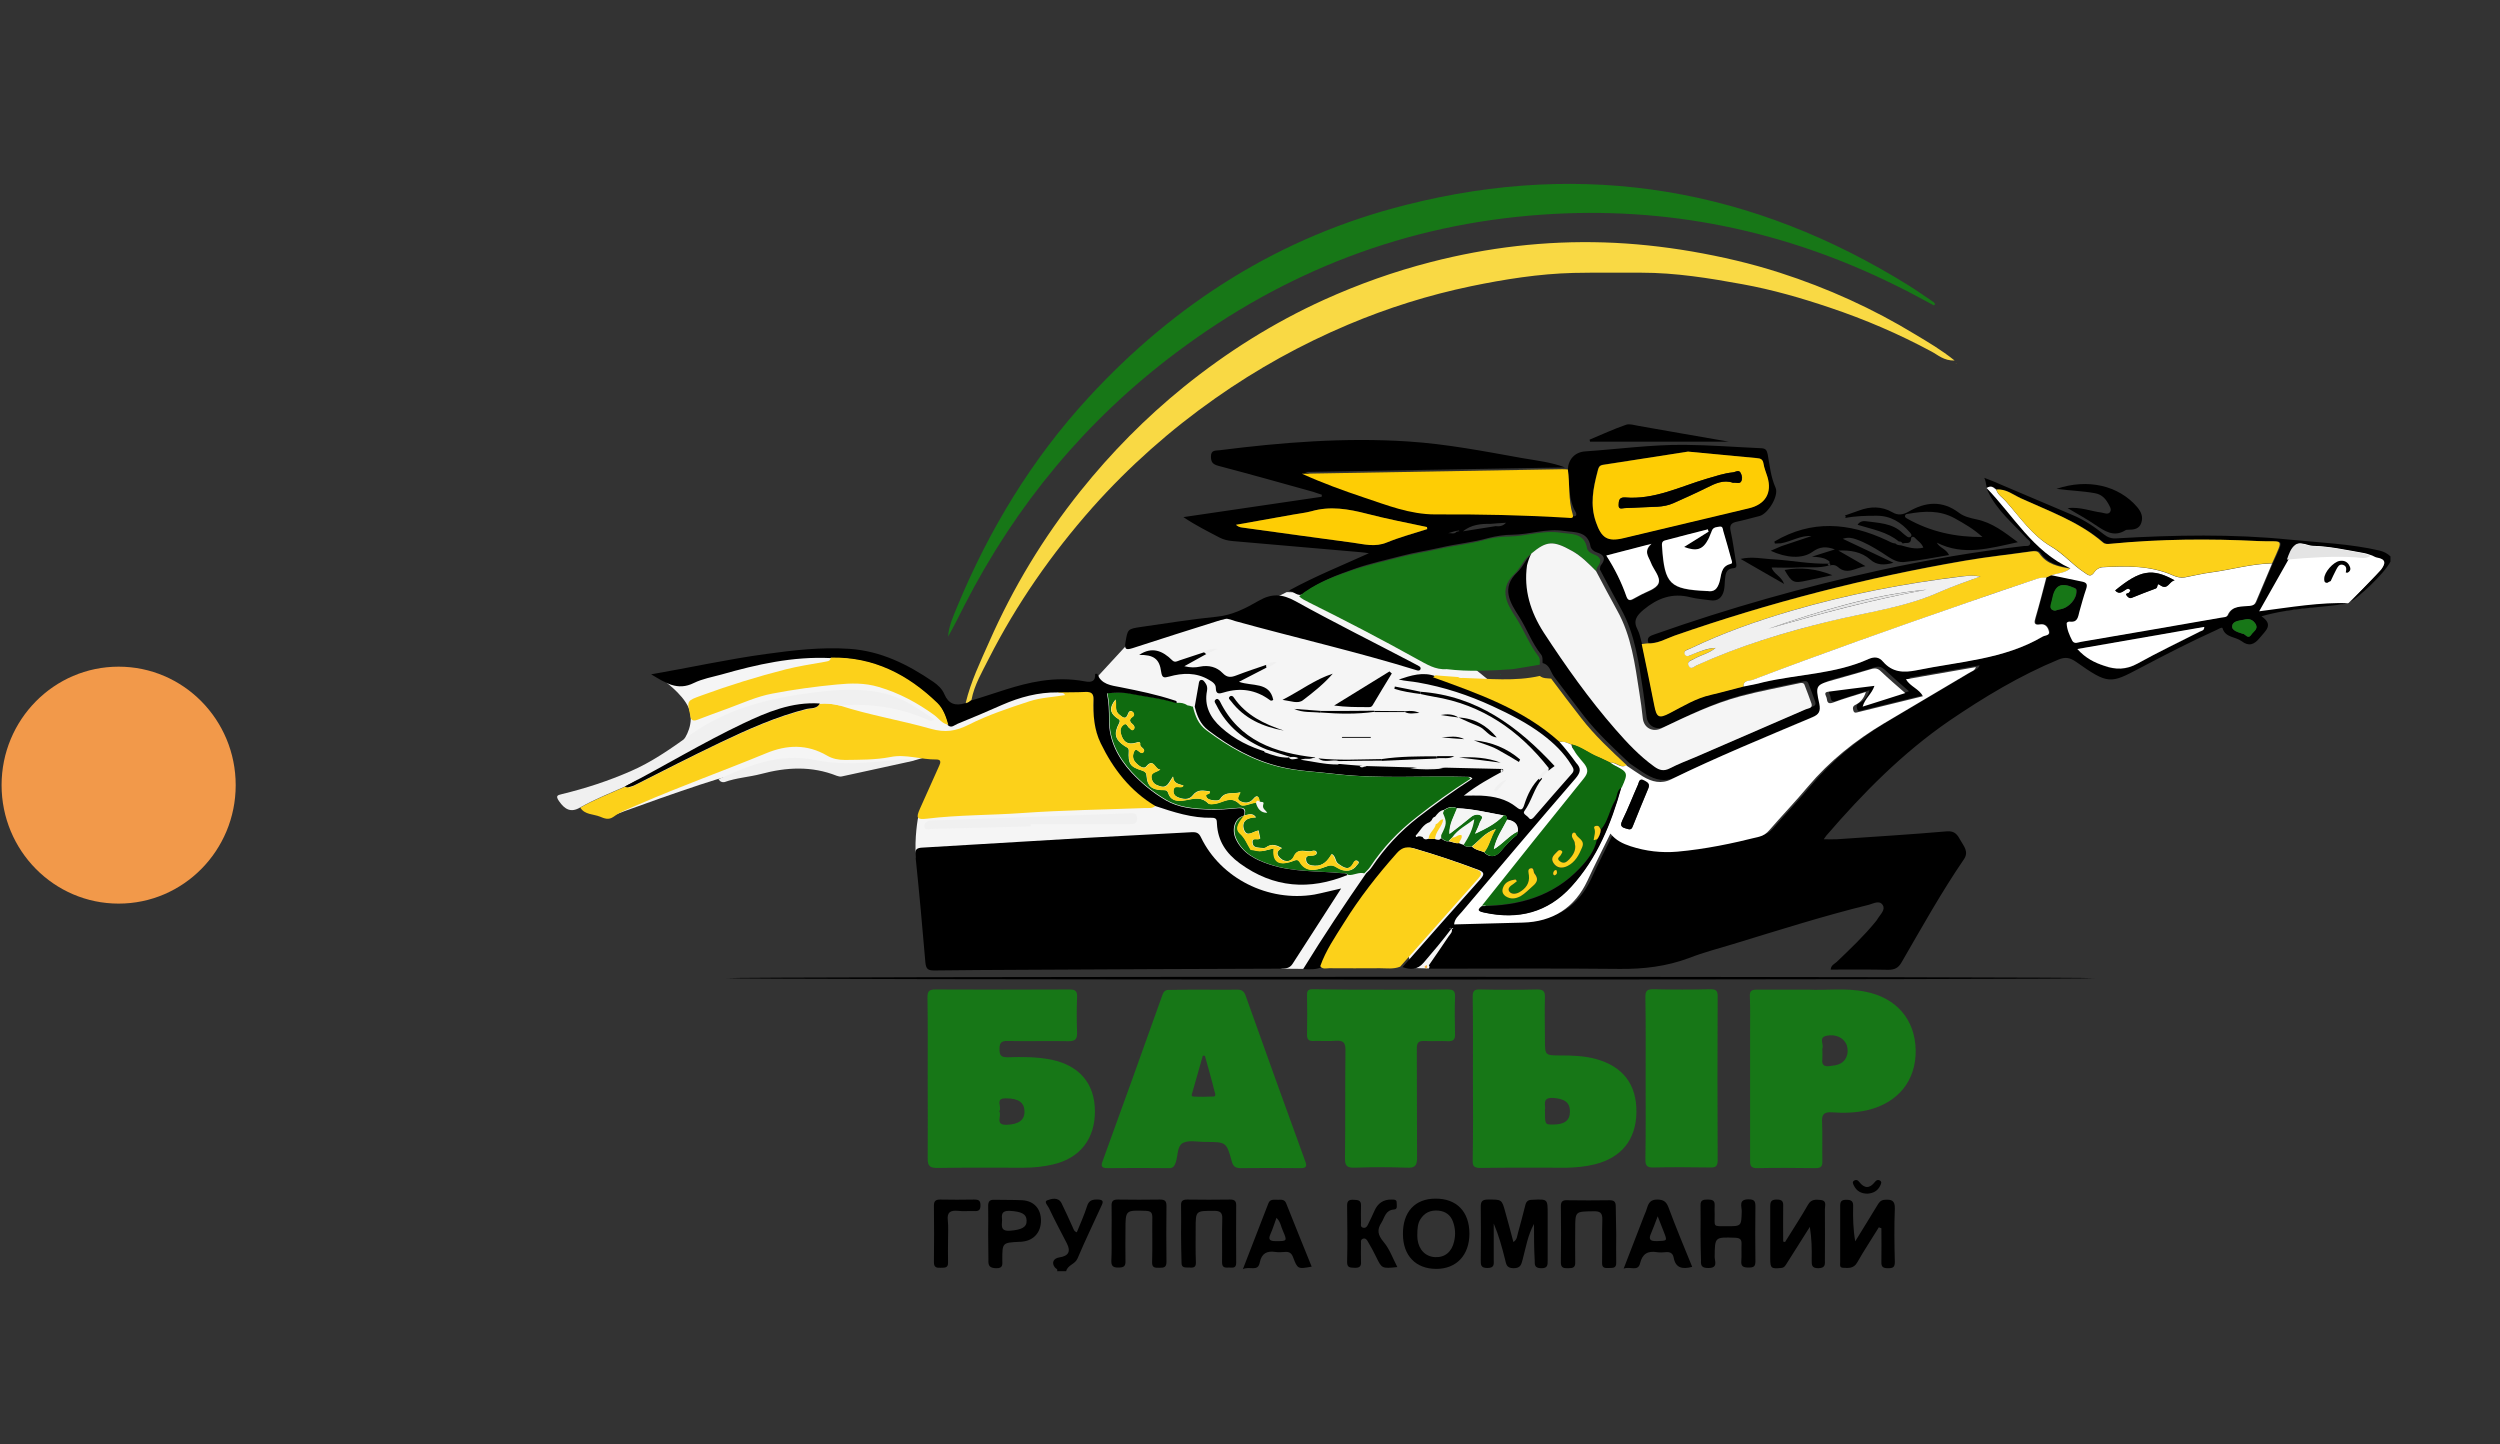 <?xml version="1.0" encoding="UTF-8"?> <svg xmlns="http://www.w3.org/2000/svg" width="90" height="52" viewBox="0 0 90 52" fill="none"><rect x="0" y="0" width="90" height="52" fill="#333333" stroke="none"/> <ellipse cx="4.271" cy="28.265" rx="4.214" ry="4.265" fill="#F2994A"></ellipse> <g clip-path="url(#clip0_2331_2741)"> <path d="M23.843 24.463C23.843 24.463 24.569 24.959 24.794 25.488C25.019 26.017 24.669 26.594 24.569 26.683C24.469 26.773 21.742 29.115 21.742 29.115C21.742 29.115 21.834 29.489 21.892 29.432C21.951 29.375 25.494 28.107 26.128 27.968C26.761 27.83 28.12 27.456 28.12 27.456C28.137 27.456 31.864 27.554 31.906 27.529C31.956 27.505 32.914 27.375 32.914 27.375L33.473 27.212L34.282 27.261C34.282 27.261 33.106 29.172 33.073 29.318C33.04 29.465 32.914 30.164 32.973 30.88C33.031 31.595 35.191 31.14 35.191 31.14L46.163 34.873L47.08 34.881C47.08 34.881 50.449 33.498 50.449 33.596C50.449 33.694 50.849 34.848 50.849 34.848L51.432 34.864L52.858 33.344C52.858 33.344 57.527 27.765 57.527 27.716C57.527 27.668 51.883 23.097 51.883 23.097L47.572 21.349L46.321 21.316L45.796 21.576L44.112 22.284L41.01 22.764L40.518 23.268L39.551 24.317L39.501 24.545L38.926 24.707L36.133 25.041L34.882 25.496L33.89 25.35L32.498 23.992L30.797 23.585L26.903 23.772L24.702 24.179L23.843 24.463Z" fill="#F5F5F5"></path> <path d="M81.088 22.13C81.088 22.122 83.898 21.756 84.064 21.756C84.24 21.756 84.515 21.731 84.523 21.731C84.531 21.731 84.598 21.658 84.598 21.658L85.665 20.617C85.665 20.617 85.932 20.259 85.89 20.202C85.857 20.145 85.74 19.934 84.798 19.796C83.856 19.657 82.564 19.527 82.555 19.527C82.547 19.527 82.314 19.828 82.297 19.845C82.272 19.861 81.088 22.13 81.088 22.13Z" fill="white"></path> <path d="M56.442 16.9C56.459 16.534 56.7 16.274 57.067 16.25C58.26 16.168 59.444 16.006 60.636 16.014C61.561 16.022 62.478 16.095 63.404 16.136C63.571 16.144 63.604 16.209 63.637 16.355C63.712 16.762 63.746 17.169 63.921 17.559C64.046 17.844 63.654 18.494 63.346 18.576C63.079 18.641 62.803 18.722 62.537 18.779C62.328 18.82 62.253 18.901 62.303 19.12C62.387 19.486 62.428 19.86 62.495 20.235C62.512 20.332 62.545 20.446 62.412 20.454C62.103 20.478 62.12 20.698 62.095 20.91C62.087 21.023 62.087 21.145 62.062 21.251C62.003 21.503 61.853 21.658 61.561 21.609C61.328 21.576 61.086 21.56 60.861 21.503C60.202 21.332 59.669 21.536 59.168 21.95C58.91 22.17 58.785 22.349 58.952 22.666C59.035 22.821 59.06 23 59.11 23.17C59.26 23.902 59.419 24.634 59.56 25.374C59.644 25.805 59.719 25.862 60.119 25.659C60.602 25.407 61.061 25.122 61.603 25C61.995 24.911 62.387 24.805 62.779 24.699C63.02 24.65 63.262 24.61 63.504 24.553C64.763 24.26 66.097 24.26 67.297 23.715C67.498 23.626 67.664 23.642 67.814 23.813C68.14 24.195 68.531 24.227 69.023 24.122C70.557 23.805 72.167 23.731 73.559 22.91C73.642 22.861 73.834 22.878 73.784 22.715C73.742 22.585 73.667 22.438 73.467 22.471C73.242 22.512 73.251 22.406 73.3 22.235C73.434 21.755 73.559 21.267 73.692 20.779C73.751 20.755 73.809 20.722 73.868 20.698C74.234 20.771 74.601 20.853 74.968 20.918C75.151 20.95 75.193 21.015 75.135 21.186C75.043 21.454 74.968 21.723 74.893 21.999C74.843 22.186 74.826 22.406 74.534 22.365C74.493 22.357 74.434 22.373 74.434 22.43C74.443 22.658 74.534 22.853 74.635 23.048C74.71 23.186 74.851 23.105 74.96 23.089C76.636 22.804 78.32 22.512 79.996 22.219C80.079 22.203 80.196 22.211 80.229 22.129C80.388 21.771 80.746 21.828 81.029 21.796C81.171 21.78 81.205 21.747 81.246 21.649C81.446 21.186 81.638 20.722 81.83 20.267C82.263 19.299 82.238 19.519 81.313 19.478C79.545 19.389 77.769 19.405 76.002 19.576C75.902 19.584 75.81 19.6 75.727 19.527C74.868 18.787 73.793 18.413 72.775 17.941C72.492 17.811 72.233 17.591 71.891 17.624C71.8 17.567 71.725 17.453 71.55 17.559C72.525 18.567 73.217 19.828 74.568 20.454C74.143 20.381 73.726 20.3 73.459 19.909C73.392 19.812 73.275 19.82 73.167 19.836C72.375 19.95 71.575 20.039 70.783 20.169C67.214 20.779 63.729 21.682 60.319 22.869C60.002 22.983 59.702 23.17 59.343 23.146C59.26 22.926 59.427 22.886 59.585 22.829C62.237 21.893 64.938 21.129 67.681 20.527C69.39 20.153 71.116 19.86 72.859 19.657C72.942 19.649 73.05 19.681 73.084 19.584C73.117 19.494 73.017 19.438 72.959 19.381C72.458 18.836 71.875 18.364 71.558 17.673C71.491 17.526 71.516 17.372 71.433 17.201C71.616 17.274 71.8 17.339 71.975 17.421C72.859 17.795 73.734 18.169 74.618 18.543C75.026 18.714 75.393 18.958 75.735 19.234C75.877 19.348 76.019 19.397 76.202 19.381C78.286 19.259 80.379 19.218 82.455 19.429C83.522 19.535 84.606 19.576 85.665 19.82C85.823 19.86 85.948 19.925 86.057 20.031C86.057 20.096 86.057 20.153 86.057 20.218C85.807 20.69 84.873 21.527 84.631 21.658C84.69 21.576 85.657 20.592 85.724 20.503C85.882 20.291 85.907 20.129 85.574 20.072C85.515 20.064 85.457 20.023 85.399 19.999C85.298 19.966 85.198 19.925 85.098 19.909C84.489 19.803 83.881 19.665 83.256 19.649C83.064 19.641 82.855 19.494 82.697 19.6C82.53 19.714 82.463 19.942 82.388 20.137C82.047 20.739 81.705 21.34 81.33 22.007C82.463 21.861 83.522 21.674 84.606 21.715C83.556 21.885 82.48 21.877 81.413 22.186C81.863 22.495 81.563 22.699 81.355 22.959C81.146 23.219 80.954 23.276 80.696 23.081C80.479 22.918 80.112 22.959 80.012 22.617C79.996 22.56 79.862 22.65 79.787 22.682C78.853 23.105 77.936 23.577 77.027 24.057C75.977 24.61 75.902 24.65 74.743 23.829C74.51 23.666 74.351 23.65 74.118 23.739C72.717 24.317 71.425 25.098 70.182 25.943C68.49 27.106 67.072 28.546 65.747 30.083C65.722 30.115 65.705 30.148 65.655 30.213C65.838 30.213 65.989 30.221 66.13 30.213C67.448 30.123 68.773 30.042 70.091 29.928C70.382 29.904 70.474 30.066 70.574 30.245C70.691 30.457 70.891 30.66 70.699 30.937C69.882 32.132 69.182 33.393 68.456 34.645C68.34 34.848 68.206 34.913 67.973 34.913C67.289 34.897 66.597 34.905 65.905 34.905C65.913 34.751 66.038 34.702 66.122 34.629C66.605 34.165 67.089 33.71 67.514 33.189C67.548 33.149 67.581 33.108 67.606 33.059C67.698 32.913 67.881 32.75 67.781 32.587C67.664 32.392 67.439 32.531 67.281 32.571C65.63 32.978 64.021 33.49 62.395 33.986C61.861 34.149 61.319 34.287 60.803 34.49C59.994 34.791 59.177 34.889 58.31 34.881C56.017 34.856 53.732 34.873 51.439 34.873C51.473 34.832 51.464 34.791 51.439 34.751C51.681 34.401 51.923 34.051 52.156 33.702C52.215 33.62 52.306 33.547 52.257 33.425C52.282 33.449 52.306 33.466 52.315 33.409C52.298 33.417 52.273 33.425 52.257 33.425C51.94 33.848 51.598 34.255 51.248 34.661C51.023 34.921 50.772 34.913 50.489 34.816C51.423 33.75 52.365 32.693 53.307 31.636C53.449 31.473 53.424 31.392 53.232 31.319C52.473 31.034 51.698 30.774 50.922 30.546C50.681 30.473 50.522 30.546 50.364 30.733C49.663 31.514 49.022 32.343 48.471 33.23C48.154 33.734 47.804 34.23 47.612 34.799C47.404 34.913 47.187 34.897 46.912 34.889C47.646 33.693 48.404 32.563 49.18 31.441C49.255 31.368 49.338 31.294 49.388 31.213C49.847 30.53 50.397 29.936 51.056 29.424C51.69 28.936 52.34 28.464 53.007 28.033C52.957 27.96 52.898 27.968 52.849 27.968C51.264 27.919 49.68 28.05 48.088 27.863C47.421 27.781 46.754 27.765 46.095 27.602C45.12 27.366 44.286 26.887 43.502 26.293C43.202 26.065 43.093 25.764 43.01 25.439C43.06 25.171 43.102 24.902 43.152 24.634C43.16 24.577 43.169 24.488 43.235 24.48C43.319 24.463 43.36 24.545 43.402 24.602C43.46 24.683 43.469 24.772 43.452 24.87C43.344 25.407 43.569 25.838 43.961 26.187C44.436 26.618 44.995 26.895 45.611 27.074C45.887 27.179 46.162 27.277 46.462 27.261C46.545 27.358 46.637 27.334 46.745 27.293C46.645 27.244 46.554 27.244 46.462 27.253C46.178 27.163 45.887 27.074 45.603 26.984C44.803 26.659 44.169 26.155 43.785 25.374C43.752 25.309 43.685 25.244 43.769 25.179C43.836 25.13 43.886 25.195 43.919 25.252C44.611 26.659 45.895 27.106 47.354 27.269C47.212 27.358 47.037 27.285 46.895 27.334C47.354 27.399 47.796 27.513 48.254 27.505C48.513 27.529 48.771 27.554 49.03 27.57C49.08 27.61 49.138 27.61 49.197 27.578C49.747 27.594 50.297 27.61 50.847 27.627C51.239 27.684 51.639 27.676 52.031 27.635C52.723 27.651 53.415 27.667 54.116 27.684C54.116 27.692 54.107 27.7 54.107 27.708C54.107 27.724 54.116 27.741 54.116 27.757C53.657 28.009 53.19 28.253 52.698 28.643C52.965 28.643 53.149 28.635 53.324 28.643C53.782 28.668 54.216 28.757 54.583 29.05C54.733 29.172 54.808 29.188 54.874 28.969C54.991 28.603 55.158 28.253 55.458 27.976C55.475 27.993 55.5 28.017 55.517 28.033C55.225 28.383 55.141 28.838 54.874 29.204C54.808 29.302 54.974 29.359 55.033 29.44C55.1 29.53 55.158 29.481 55.216 29.424C55.675 28.895 56.125 28.367 56.592 27.846C56.7 27.724 56.625 27.635 56.567 27.537C56.3 27.098 55.933 26.748 55.525 26.439C54.974 26.025 54.366 25.716 53.732 25.423C52.865 25.024 51.981 24.732 51.047 24.569C50.822 24.528 50.589 24.52 50.355 24.463C50.789 24.317 51.231 24.171 51.69 24.349C53.299 24.935 54.933 25.496 56.233 26.667C56.442 26.911 56.65 27.163 56.876 27.399C57.067 27.602 57.042 27.749 56.859 27.952C55.483 29.554 54.124 31.156 52.757 32.766C52.648 32.897 52.498 33.01 52.482 33.214C53.315 33.197 54.133 33.165 54.95 33.149C56.033 33.124 56.825 32.62 57.284 31.636C57.542 31.075 57.826 30.522 58.109 29.944C58.31 30.188 58.56 30.31 58.835 30.4C59.385 30.579 59.944 30.644 60.519 30.595C61.52 30.514 62.495 30.302 63.462 30.058C63.621 30.018 63.729 29.936 63.829 29.822C64.288 29.294 64.771 28.79 65.221 28.253C65.997 27.334 66.914 26.594 67.956 25.976C68.973 25.366 69.999 24.772 71.016 24.162C71.099 24.114 71.225 24.089 71.266 23.951C70.424 24.097 69.599 24.244 68.748 24.39C68.915 24.658 69.224 24.732 69.357 25C68.573 25.195 67.806 25.382 67.039 25.569C66.972 25.586 66.889 25.634 66.856 25.52C66.831 25.439 66.822 25.358 66.931 25.309C67.106 25.22 67.231 25.09 67.306 24.846C66.881 24.984 66.497 25.09 66.122 25.228C65.947 25.293 65.913 25.211 65.897 25.081C65.888 25 65.755 24.862 65.947 24.837C66.489 24.756 67.039 24.699 67.614 24.626C67.514 24.927 67.272 25.065 67.189 25.374C67.723 25.203 68.198 25.049 68.723 24.886C68.406 24.61 68.123 24.366 67.856 24.114C67.739 24.008 67.639 23.975 67.489 24.024C67.064 24.162 66.622 24.276 66.189 24.398C65.497 24.593 65.48 24.593 65.63 25.276C65.688 25.537 65.622 25.659 65.363 25.764C63.671 26.48 61.97 27.18 60.311 27.985C59.935 28.163 59.602 28.074 59.277 27.887C59.068 27.765 58.877 27.619 58.676 27.488C58.101 26.944 57.517 26.407 57.034 25.789C56.667 25.317 56.309 24.837 55.95 24.366C55.817 24.195 55.8 23.935 55.533 23.87C55.525 23.764 55.55 23.658 55.483 23.569C55.15 23.154 54.974 22.65 54.691 22.203C54.358 21.69 54.032 21.162 54.624 20.6C54.858 20.381 54.95 20.047 55.241 19.869C55.166 19.999 55.125 20.137 55.108 20.283C54.991 21.17 55.233 21.975 55.708 22.707C56.492 23.918 57.334 25.106 58.293 26.195C58.718 26.683 59.16 27.155 59.694 27.537C59.877 27.667 60.035 27.708 60.252 27.594C60.544 27.44 60.861 27.326 61.161 27.196C62.487 26.627 63.812 26.049 65.138 25.472C65.23 25.431 65.405 25.439 65.347 25.26C65.272 25.041 65.188 24.829 65.105 24.61C65.071 24.52 65.013 24.512 64.93 24.528C64.221 24.683 63.496 24.813 62.795 25C61.795 25.26 60.869 25.707 59.944 26.155C59.627 26.309 59.318 26.139 59.277 25.805C59.235 25.496 59.193 25.179 59.152 24.87C58.993 23.853 58.868 22.837 58.351 21.91C58.093 21.438 57.843 20.966 57.593 20.495C57.609 20.446 57.601 20.381 57.634 20.348C57.818 20.121 57.759 19.974 57.484 19.885C57.376 19.852 57.276 19.763 57.259 19.673C57.167 19.104 56.667 19.169 56.3 19.112C55.683 19.015 55.075 19.242 54.449 19.25C54.166 19.25 53.849 19.299 53.566 19.372C53.015 19.527 52.448 19.576 51.89 19.706C51.423 19.812 50.931 19.885 50.472 20.007C49.914 20.153 49.347 20.275 48.805 20.462C48.129 20.698 47.462 20.942 46.895 21.397C46.712 21.471 46.604 21.316 46.404 21.259C47.354 20.739 48.313 20.357 49.28 19.917C49.172 19.901 49.072 19.885 48.963 19.877C47.429 19.747 45.903 19.608 44.369 19.478C44.202 19.462 44.052 19.429 43.911 19.356C43.477 19.128 43.035 18.909 42.602 18.616C44.261 18.372 45.92 18.128 47.579 17.884C47.579 17.86 47.587 17.835 47.587 17.811C47.479 17.779 47.379 17.738 47.271 17.705C46.137 17.388 45.003 17.071 43.861 16.77C43.652 16.713 43.594 16.632 43.594 16.429C43.594 16.193 43.769 16.225 43.902 16.209C46.153 15.924 48.413 15.745 50.681 15.892C52.081 15.981 53.449 16.25 54.816 16.494C55.333 16.583 55.85 16.64 56.342 16.827C53.224 16.884 50.105 16.933 46.987 16.99C47.721 17.323 48.463 17.591 49.213 17.844C50.055 18.128 50.864 18.462 51.79 18.453C53.382 18.445 54.974 18.478 56.559 18.576C56.642 18.584 56.792 18.624 56.734 18.453C56.45 17.99 56.509 17.437 56.442 16.9ZM51.539 29.53C51.514 29.554 51.498 29.57 51.473 29.595C51.223 29.676 51.131 29.912 50.964 30.083C50.972 30.148 51.006 30.148 51.047 30.107C51.073 30.107 51.098 30.107 51.123 30.107C51.156 30.115 51.181 30.123 51.214 30.131C51.256 30.229 51.339 30.229 51.423 30.197C51.498 30.197 51.581 30.205 51.656 30.205C51.74 30.237 51.823 30.262 51.881 30.172C51.956 30.245 52.04 30.302 52.148 30.286C52.273 30.302 52.382 30.375 52.515 30.351C52.573 30.375 52.632 30.4 52.69 30.416C52.773 30.506 52.882 30.473 52.982 30.473C53.099 30.595 53.274 30.611 53.415 30.676C53.632 30.896 53.849 30.847 54.024 30.644C54.199 30.432 54.374 30.237 54.591 30.066C54.624 30.042 54.624 29.969 54.633 29.928C54.649 29.66 54.491 29.546 54.249 29.505C54.241 29.424 54.233 29.343 54.116 29.351C53.557 29.253 53.007 29.115 52.44 29.091C52.273 29.009 52.123 29.066 51.981 29.156C51.831 29.18 51.748 29.294 51.664 29.4C51.598 29.416 51.565 29.465 51.539 29.53ZM52.423 19.112C52.331 19.137 52.231 19.161 52.14 19.194C52.24 19.185 52.357 19.242 52.432 19.145C52.465 19.137 52.507 19.128 52.54 19.12C52.507 19.072 52.465 19.12 52.423 19.112ZM53.649 18.86C53.299 18.852 52.957 18.893 52.665 19.128C53.057 19.063 53.449 19.006 53.841 18.941C53.974 18.958 54.107 18.941 54.216 18.82C54.024 18.828 53.841 18.844 53.649 18.86ZM60.769 16.258C59.794 16.412 58.743 16.575 57.693 16.73C57.551 16.754 57.534 16.851 57.509 16.957C57.351 17.567 57.226 18.161 57.451 18.795C57.651 19.356 57.851 19.511 58.451 19.364C59.952 19.006 61.453 18.641 62.954 18.291C63.545 18.153 63.796 17.738 63.621 17.16C63.571 16.998 63.504 16.843 63.479 16.681C63.454 16.526 63.37 16.502 63.237 16.485C62.445 16.42 61.645 16.347 60.769 16.258ZM51.381 19.047C51.381 19.023 51.373 18.998 51.373 18.974C50.647 18.82 49.922 18.681 49.205 18.494C48.546 18.323 47.888 18.21 47.212 18.405C46.995 18.47 46.77 18.486 46.545 18.527C45.862 18.649 45.178 18.771 44.494 18.893C44.569 18.958 44.636 18.982 44.711 18.99C46.037 19.169 47.371 19.356 48.696 19.535C49.105 19.592 49.505 19.706 49.93 19.527C50.397 19.34 50.897 19.21 51.381 19.047ZM61.511 19.137C61.503 19.112 61.486 19.088 61.478 19.063C60.961 19.194 60.452 19.324 59.935 19.462C59.81 19.494 59.827 19.6 59.827 19.698C59.919 21.048 60.111 21.218 61.428 21.284C61.436 21.284 61.453 21.284 61.461 21.284C61.711 21.324 61.811 21.21 61.886 20.983C61.97 20.739 61.92 20.397 62.295 20.308C62.378 20.291 62.337 20.202 62.32 20.145C62.228 19.803 62.128 19.462 62.028 19.12C62.011 19.055 62.011 18.958 61.903 18.966C61.803 18.974 61.678 18.982 61.628 19.096C61.578 19.202 61.544 19.307 61.495 19.413C61.294 19.803 61.078 19.869 60.619 19.698C60.928 19.503 61.219 19.316 61.511 19.137ZM74.785 23.365C75.085 23.699 75.41 23.853 75.752 23.975C76.16 24.122 76.544 24.122 76.952 23.894C77.686 23.479 78.453 23.121 79.204 22.739C79.262 22.707 79.354 22.707 79.354 22.577C77.844 22.837 76.352 23.097 74.785 23.365ZM57.826 19.999C58.135 20.478 58.376 20.966 58.56 21.487C58.61 21.625 58.685 21.641 58.801 21.576C58.877 21.536 58.952 21.495 59.027 21.454C59.268 21.316 59.618 21.227 59.71 21.023C59.81 20.796 59.535 20.519 59.435 20.259C59.36 20.056 59.16 19.86 59.46 19.592C58.86 19.73 58.351 19.86 57.826 19.999ZM73.984 21.983C74.051 21.967 74.109 21.942 74.176 21.934C74.493 21.885 74.776 21.552 74.76 21.259C74.76 21.21 74.735 21.194 74.693 21.17C74.193 20.942 73.984 21.056 73.884 21.593C73.868 21.666 73.834 21.731 73.834 21.804C73.809 21.918 73.876 21.975 73.984 21.983ZM80.863 22.292C80.679 22.349 80.396 22.333 80.354 22.528C80.321 22.699 80.579 22.764 80.746 22.821C80.754 22.821 80.771 22.821 80.779 22.829C80.863 22.878 80.938 23.008 81.038 22.853C81.113 22.739 81.296 22.65 81.205 22.479C81.146 22.357 81.038 22.268 80.863 22.292Z" fill="black"></path> <path d="M38.056 45.762C38.09 45.681 38.006 45.673 37.973 45.624C37.848 45.461 37.923 45.298 38.14 45.266C38.465 45.217 38.557 45.054 38.407 44.762C38.19 44.339 37.965 43.924 37.764 43.493C37.723 43.404 37.565 43.257 37.706 43.209C37.856 43.152 38.098 43.087 38.215 43.314C38.356 43.599 38.482 43.883 38.615 44.176C38.648 44.241 38.657 44.323 38.765 44.363C38.89 44.054 39.032 43.745 39.132 43.428C39.199 43.2 39.34 43.176 39.54 43.184C39.707 43.192 39.724 43.257 39.666 43.379C39.374 44.022 39.065 44.656 38.79 45.307C38.698 45.518 38.432 45.542 38.382 45.762C38.273 45.762 38.165 45.762 38.056 45.762Z" fill="black"></path> <path d="M48.281 31.985C47.68 32.92 47.105 33.807 46.53 34.702C46.421 34.872 46.255 34.872 46.08 34.872C42.969 34.88 39.86 34.897 36.758 34.913C35.716 34.921 34.674 34.921 33.632 34.937C33.415 34.937 33.34 34.889 33.315 34.661C33.206 33.376 33.09 32.091 32.956 30.806C32.931 30.578 32.998 30.521 33.223 30.513C35.174 30.399 37.133 30.278 39.084 30.164C40.352 30.09 41.619 30.034 42.886 29.96C43.053 29.952 43.153 29.968 43.236 30.147C43.945 31.619 45.654 32.481 47.313 32.205C47.614 32.148 47.905 32.067 48.281 31.985Z" fill="black"></path> <path d="M30.229 25.398C31.304 25.748 32.422 25.927 33.505 26.236C34.031 26.382 34.406 26.325 34.873 26.09C35.565 25.74 36.324 25.488 37.066 25.244C37.466 25.114 37.908 25.097 38.341 25.024C38.275 24.886 38.149 24.984 38.083 24.91C38.416 24.902 38.75 24.91 39.083 24.894C39.308 24.886 39.383 24.959 39.375 25.179C39.358 25.715 39.392 26.244 39.633 26.74C40.084 27.667 40.692 28.456 41.601 29.001C41.493 29.123 41.343 29.082 41.209 29.09C39.742 29.147 38.266 29.164 36.799 29.269C35.657 29.351 34.506 29.334 33.364 29.473C33.005 29.513 32.972 29.448 33.114 29.123C33.347 28.602 33.58 28.082 33.814 27.561C33.864 27.456 33.889 27.342 33.714 27.342C33.155 27.35 32.605 27.139 32.055 27.253C31.513 27.358 30.971 27.35 30.421 27.358C30.187 27.358 29.97 27.317 29.779 27.204C29.053 26.781 28.328 26.805 27.569 27.122C26.052 27.749 24.501 28.302 22.992 28.96C22.683 29.099 22.358 29.204 22.083 29.407C21.908 29.529 21.758 29.465 21.599 29.399C21.358 29.302 21.049 29.334 20.891 29.074C21.399 28.781 21.958 28.57 22.491 28.326C22.625 28.375 22.742 28.334 22.858 28.269C23.867 27.765 24.876 27.244 25.893 26.756C26.91 26.277 27.928 25.813 29.028 25.537C29.186 25.496 29.403 25.537 29.495 25.341C29.753 25.309 29.995 25.341 30.229 25.398Z" fill="#FCD11A"></path> <path d="M34.766 25.301C34.949 24.536 35.291 23.829 35.608 23.113C36.467 21.161 37.559 19.348 38.901 17.673C40.002 16.298 41.236 15.046 42.611 13.932C44.162 12.679 45.838 11.622 47.664 10.793C48.906 10.232 50.182 9.776 51.508 9.435C53.559 8.906 55.635 8.662 57.744 8.727C58.803 8.76 59.853 8.873 60.904 9.052C61.98 9.239 63.038 9.483 64.072 9.817C65.79 10.37 67.424 11.11 68.958 12.045C69.417 12.322 69.883 12.59 70.367 12.98C69.975 12.988 69.767 12.777 69.533 12.655C68.358 12.021 67.14 11.5 65.882 11.077C64.848 10.728 63.805 10.427 62.73 10.232C61.529 10.012 60.32 9.817 59.095 9.817C58.278 9.817 57.461 9.809 56.643 9.825C55.401 9.857 54.167 10.053 52.95 10.305C51.432 10.622 49.957 11.085 48.531 11.687C46.838 12.403 45.254 13.281 43.762 14.33C42.128 15.477 40.644 16.794 39.326 18.274C37.859 19.933 36.6 21.739 35.599 23.707C35.358 24.187 35.074 24.658 34.974 25.195C34.907 25.252 34.857 25.317 34.766 25.301Z" fill="#F9D944"></path> <path d="M69.624 10.996C69.174 10.76 68.732 10.508 68.273 10.289C64.263 8.296 60.002 7.41 55.517 7.727C50.623 8.068 46.245 9.768 42.36 12.68C39.092 15.127 36.574 18.177 34.731 21.771C34.531 22.154 34.348 22.544 34.131 22.918C34.156 22.528 34.323 22.178 34.464 21.828C35.607 19.071 37.141 16.534 39.183 14.314C42.302 10.923 46.079 8.516 50.614 7.377C57.084 5.734 63.121 6.792 68.732 10.289C69.032 10.476 69.315 10.679 69.607 10.874C69.632 10.89 69.641 10.923 69.666 10.947C69.649 10.964 69.632 10.98 69.624 10.996Z" fill="#177717"></path> <path d="M33.397 38.793C33.397 37.833 33.405 36.865 33.389 35.906C33.389 35.686 33.447 35.621 33.672 35.621C35.281 35.629 36.899 35.629 38.508 35.621C38.725 35.621 38.783 35.694 38.775 35.889C38.758 36.321 38.758 36.752 38.775 37.174C38.783 37.41 38.708 37.483 38.466 37.483C37.733 37.467 37.007 37.492 36.273 37.475C36.015 37.467 35.982 37.573 35.982 37.784C35.982 38.012 36.057 38.061 36.282 38.061C36.807 38.044 37.332 38.044 37.858 38.15C38.858 38.362 39.408 39.004 39.417 39.988C39.425 41.005 38.875 41.704 37.891 41.924C37.541 42.005 37.191 42.038 36.84 42.038C35.807 42.038 34.781 42.029 33.747 42.046C33.489 42.046 33.397 41.989 33.397 41.72C33.405 40.744 33.397 39.769 33.397 38.793ZM35.973 40.004C36.082 40.167 35.79 40.509 36.248 40.492C36.674 40.476 36.891 40.322 36.882 40.004C36.874 39.687 36.657 39.541 36.224 39.541C35.79 39.525 36.09 39.858 35.973 40.004Z" fill="#177717"></path> <path d="M42.944 25.439C43.027 25.773 43.136 26.074 43.436 26.293C44.219 26.879 45.053 27.359 46.029 27.602C46.687 27.765 47.354 27.781 48.021 27.863C49.605 28.05 51.198 27.92 52.782 27.968C52.832 27.968 52.891 27.96 52.941 28.034C52.265 28.465 51.615 28.928 50.989 29.424C50.331 29.936 49.781 30.522 49.322 31.213C49.264 31.303 49.18 31.368 49.114 31.441C48.913 31.384 48.73 31.522 48.538 31.498C48.472 31.425 48.388 31.441 48.305 31.433C47.446 31.352 46.571 31.4 45.737 31.124C45.22 30.953 44.761 30.725 44.52 30.221C44.344 29.855 44.478 29.44 44.803 29.367C44.67 29.571 44.428 29.814 44.645 30.002C44.836 30.18 44.903 30.392 45.028 30.579C45.045 30.611 45.128 30.595 45.178 30.611C45.412 30.693 45.637 30.587 45.862 30.538C45.82 30.994 46.012 31.156 46.437 31.034C46.496 31.018 46.554 30.986 46.621 30.969C46.687 30.945 46.746 30.953 46.787 31.018C47.021 31.417 47.379 31.335 47.713 31.205C47.88 31.14 47.98 31.124 48.138 31.23C48.422 31.417 48.705 31.368 48.847 31.148C48.88 31.108 48.964 31.051 48.88 30.994C48.813 30.953 48.763 30.994 48.73 31.059C48.572 31.36 48.397 31.246 48.188 31.099C48.055 31.01 48.105 30.831 47.946 30.742C47.805 30.977 47.646 31.181 47.338 31.164C47.188 31.156 47.046 31.132 47.021 30.961C46.996 30.774 47.154 30.815 47.263 30.799C47.329 30.79 47.404 30.774 47.404 30.701C47.404 30.62 47.304 30.611 47.254 30.628C47.038 30.709 46.737 30.473 46.579 30.839C46.512 31.002 46.287 31.075 46.087 30.888C45.92 30.725 45.987 30.62 46.154 30.53C45.962 30.424 45.779 30.351 45.578 30.506C45.537 30.538 45.453 30.53 45.387 30.522C45.27 30.506 45.112 30.522 45.095 30.343C45.07 30.107 45.295 30.27 45.37 30.18C45.353 30.091 45.328 29.993 45.312 29.896C45.12 29.92 44.895 30.164 44.786 29.863C44.686 29.562 44.903 29.424 45.22 29.424C45.078 29.229 44.928 29.343 44.795 29.351C44.878 29.123 44.795 29.058 44.553 29.083C44.203 29.115 43.853 29.148 43.502 29.131C42.977 29.107 42.46 29.074 41.977 28.79C41.51 28.513 41.109 28.188 40.751 27.798C40.259 27.261 39.934 26.643 39.942 25.895C39.942 25.578 39.934 25.269 39.867 24.943C40.151 24.919 40.426 24.903 40.701 24.959C41.26 25.073 41.827 25.122 42.368 25.301C42.502 25.293 42.627 25.309 42.744 25.391C42.785 25.399 42.827 25.407 42.86 25.415C42.877 25.431 42.91 25.431 42.944 25.439ZM45.345 28.847C45.312 28.684 45.262 28.578 45.112 28.765C44.978 28.92 44.803 28.92 44.645 28.839C44.486 28.757 44.603 28.635 44.653 28.521C44.403 28.595 44.103 28.473 43.928 28.757C43.886 28.831 43.752 28.822 43.652 28.806C43.561 28.79 43.452 28.774 43.419 28.668C43.377 28.554 43.577 28.619 43.552 28.489C43.336 28.465 43.119 28.391 42.935 28.635C42.802 28.806 42.585 28.774 42.402 28.7C42.302 28.66 42.227 28.578 42.243 28.448C42.277 28.204 42.519 28.432 42.602 28.277C42.452 28.221 42.243 28.221 42.227 27.952C42.085 28.147 42.027 28.375 41.785 28.31C41.651 28.269 41.51 28.229 41.46 28.042C41.393 27.773 41.651 27.814 41.768 27.692C41.576 27.733 41.543 27.253 41.26 27.594C41.16 27.708 40.959 27.546 40.859 27.424C40.768 27.318 40.768 27.172 40.834 27.033C40.868 26.976 40.918 26.984 40.968 27.025C41.026 27.074 41.109 27.139 41.16 27.074C41.26 26.944 41.026 26.911 41.043 26.789C41.059 26.692 40.976 26.708 40.909 26.732C40.601 26.83 40.417 26.708 40.343 26.383C40.318 26.261 40.351 26.163 40.434 26.098C40.559 25.992 40.584 26.163 40.651 26.204C40.701 26.228 40.726 26.326 40.801 26.261C40.859 26.212 40.843 26.131 40.793 26.09C40.684 25.992 40.609 25.919 40.776 25.797C40.851 25.748 40.826 25.651 40.751 25.61C40.684 25.569 40.634 25.618 40.609 25.691C40.526 25.944 40.401 25.813 40.284 25.716C40.109 25.578 40.209 25.374 40.159 25.179C39.934 25.464 39.942 25.643 40.184 25.83C40.251 25.887 40.359 25.895 40.284 26.041C40.084 26.415 40.142 26.627 40.484 26.854C40.551 26.895 40.643 26.911 40.634 27.033C40.609 27.497 40.676 27.594 41.101 27.733C41.218 27.773 41.268 27.806 41.276 27.944C41.301 28.294 41.46 28.424 41.818 28.44C41.918 28.448 42.01 28.416 42.052 28.546C42.127 28.79 42.327 28.839 42.56 28.822C42.877 28.79 43.202 28.627 43.494 28.92C43.544 28.969 43.686 28.944 43.778 28.928C44.061 28.871 44.319 28.635 44.628 28.953C44.745 29.074 45.011 28.904 45.212 28.896C45.27 29.107 45.378 29.262 45.62 29.262C45.57 29.164 45.428 29.115 45.478 28.961C45.528 28.831 45.387 28.896 45.345 28.847Z" fill="#0F6B0F"></path> <path d="M43.36 35.628C43.744 35.628 44.136 35.637 44.519 35.628C44.694 35.62 44.786 35.677 44.844 35.848C45.553 37.832 46.262 39.817 46.987 41.801C47.062 42.004 47.02 42.053 46.804 42.053C46.095 42.045 45.386 42.045 44.678 42.053C44.477 42.053 44.394 41.996 44.344 41.809C44.152 41.11 44.144 41.11 43.385 41.11C43.118 41.11 42.81 41.036 42.593 41.142C42.368 41.256 42.41 41.606 42.326 41.85C42.276 41.988 42.226 42.061 42.068 42.053C41.334 42.045 40.609 42.045 39.875 42.053C39.633 42.053 39.633 41.964 39.7 41.785C40.425 39.792 41.142 37.8 41.851 35.807C41.91 35.645 42.001 35.628 42.135 35.637C42.543 35.628 42.952 35.628 43.36 35.628ZM43.377 38.011C43.352 38.011 43.327 38.003 43.302 38.003C43.177 38.442 43.052 38.881 42.927 39.321C42.91 39.377 42.868 39.467 42.952 39.475C43.194 39.491 43.444 39.483 43.685 39.475C43.752 39.475 43.761 39.418 43.744 39.361C43.736 39.345 43.736 39.321 43.727 39.304C43.619 38.865 43.494 38.434 43.377 38.011Z" fill="#177717"></path> <path d="M65.121 35.628C65.721 35.661 66.447 35.555 67.155 35.702C68.273 35.921 68.94 36.702 68.965 37.8C68.981 38.898 68.339 39.695 67.239 39.963C66.814 40.061 66.388 40.077 65.955 40.044C65.638 40.02 65.579 40.142 65.596 40.41C65.613 40.874 65.596 41.329 65.605 41.793C65.613 41.98 65.563 42.053 65.354 42.053C64.654 42.045 63.954 42.037 63.262 42.053C62.995 42.061 63.003 41.923 63.003 41.736C63.003 40.231 63.003 38.719 63.003 37.214C63.003 36.767 63.012 36.312 62.995 35.864C62.987 35.685 63.045 35.628 63.228 35.628C63.82 35.628 64.412 35.628 65.121 35.628ZM65.605 37.816C65.605 37.922 65.613 38.028 65.605 38.125C65.571 38.345 65.68 38.41 65.88 38.377C65.996 38.361 66.113 38.353 66.222 38.304C66.463 38.206 66.572 37.914 66.488 37.645C66.405 37.377 66.105 37.214 65.755 37.287C65.454 37.352 65.671 37.596 65.605 37.751C65.596 37.767 65.605 37.792 65.605 37.816Z" fill="#177717"></path> <path d="M53.025 38.833C53.025 37.849 53.033 36.865 53.017 35.881C53.017 35.678 53.066 35.613 53.283 35.621C53.967 35.637 54.659 35.637 55.343 35.621C55.559 35.621 55.618 35.686 55.618 35.889C55.601 36.402 55.618 36.914 55.618 37.426C55.618 37.996 55.618 37.996 56.185 37.996C56.618 37.996 57.044 38.012 57.46 38.126C58.428 38.394 58.928 39.045 58.911 40.053C58.894 41.029 58.369 41.68 57.41 41.916C57.085 41.997 56.752 42.029 56.418 42.038C55.376 42.038 54.334 42.029 53.292 42.046C53.058 42.046 53.008 41.972 53.017 41.761C53.033 40.785 53.033 39.809 53.025 38.833ZM55.618 39.964C55.618 40.484 55.618 40.484 55.901 40.484C56.327 40.484 56.518 40.338 56.518 40.013C56.518 39.687 56.327 39.557 55.918 39.525C55.484 39.5 55.66 39.801 55.618 39.964Z" fill="#177717"></path> <path d="M46.77 21.462C47.328 21.007 47.995 20.763 48.679 20.527C49.229 20.34 49.796 20.218 50.346 20.072C50.805 19.95 51.297 19.877 51.764 19.771C52.314 19.641 52.889 19.592 53.44 19.438C53.723 19.356 54.032 19.316 54.323 19.316C54.949 19.307 55.557 19.08 56.174 19.177C56.541 19.234 57.041 19.169 57.133 19.738C57.15 19.828 57.25 19.909 57.358 19.95C57.625 20.039 57.683 20.186 57.508 20.413C57.475 20.454 57.483 20.511 57.467 20.56C57.2 20.291 56.933 20.015 56.591 19.828C55.924 19.454 55.674 19.47 55.14 19.925C54.857 20.104 54.757 20.438 54.523 20.657C53.931 21.219 54.257 21.755 54.59 22.259C54.874 22.707 55.057 23.203 55.382 23.626C55.457 23.715 55.424 23.829 55.432 23.927C55.107 23.983 54.79 24.04 54.465 24.089C53.673 24.146 52.873 24.187 52.081 24.089C51.672 24.122 51.355 23.91 51.022 23.731C49.738 23.016 48.437 22.341 47.128 21.69C46.995 21.617 46.861 21.568 46.77 21.462Z" fill="#177717"></path> <path d="M62.77 24.715C62.378 24.813 61.986 24.927 61.594 25.016C61.053 25.138 60.594 25.423 60.11 25.675C59.71 25.886 59.635 25.821 59.552 25.39C59.41 24.65 59.252 23.918 59.102 23.186C59.168 23.178 59.235 23.17 59.302 23.162C59.66 23.186 59.96 22.999 60.277 22.886C63.687 21.698 67.181 20.796 70.741 20.186C71.533 20.047 72.333 19.966 73.125 19.852C73.234 19.836 73.35 19.828 73.417 19.925C73.684 20.316 74.101 20.397 74.526 20.47C74.326 20.641 74.067 20.641 73.834 20.714C73.776 20.739 73.717 20.771 73.659 20.796C73.551 20.812 73.442 20.804 73.342 20.836C72.517 21.113 71.683 21.389 70.866 21.682C69.532 22.146 68.198 22.609 66.864 23.089C65.597 23.544 64.329 24.008 63.07 24.488C62.978 24.52 62.745 24.488 62.77 24.715ZM61.761 23.325C61.528 23.52 61.228 23.577 60.977 23.723C60.903 23.764 60.711 23.805 60.802 23.967C60.886 24.114 60.986 23.992 61.078 23.951C62.628 23.243 64.263 22.755 65.922 22.349C67.239 22.032 68.598 21.861 69.849 21.3C70.316 21.088 70.816 20.934 71.299 20.747C71.083 20.714 70.891 20.722 70.691 20.739C68.59 20.991 66.522 21.389 64.496 21.983C63.254 22.349 62.028 22.78 60.861 23.341C60.778 23.382 60.586 23.406 60.661 23.552C60.727 23.683 60.852 23.585 60.969 23.536C61.219 23.447 61.478 23.341 61.761 23.325Z" fill="#FCD11A"></path> <path d="M49.721 35.629C50.513 35.629 51.314 35.637 52.106 35.621C52.314 35.621 52.389 35.662 52.381 35.881C52.364 36.328 52.373 36.784 52.381 37.231C52.389 37.418 52.322 37.491 52.122 37.483C51.847 37.467 51.564 37.491 51.28 37.475C51.072 37.467 51.005 37.532 51.005 37.743C51.014 39.053 51.005 40.362 51.014 41.671C51.014 41.948 50.955 42.054 50.647 42.037C50.021 42.013 49.396 42.013 48.779 42.037C48.504 42.045 48.412 41.98 48.42 41.696C48.437 40.395 48.42 39.102 48.437 37.8C48.437 37.54 48.362 37.451 48.095 37.467C47.828 37.491 47.562 37.467 47.287 37.475C47.12 37.483 47.053 37.426 47.053 37.256C47.062 36.776 47.062 36.288 47.053 35.808C47.045 35.597 47.178 35.613 47.328 35.613C48.129 35.629 48.921 35.629 49.721 35.629Z" fill="#177717"></path> <path d="M59.243 38.8C59.243 37.833 59.251 36.873 59.234 35.905C59.234 35.694 59.268 35.612 59.51 35.612C60.202 35.629 60.885 35.629 61.577 35.612C61.769 35.612 61.836 35.661 61.836 35.856C61.827 37.825 61.827 39.801 61.836 41.769C61.836 41.98 61.769 42.037 61.561 42.029C60.885 42.021 60.202 42.013 59.526 42.029C59.293 42.037 59.234 41.964 59.234 41.744C59.251 40.776 59.243 39.792 59.243 38.8Z" fill="#177717"></path> <path d="M42.351 25.317C41.809 25.138 41.242 25.089 40.684 24.976C40.408 24.919 40.133 24.935 39.85 24.959C39.916 25.285 39.925 25.594 39.925 25.911C39.916 26.659 40.242 27.277 40.733 27.814C41.092 28.196 41.492 28.529 41.959 28.806C42.443 29.09 42.96 29.123 43.485 29.147C43.835 29.164 44.185 29.131 44.535 29.099C44.769 29.074 44.852 29.139 44.777 29.367C44.452 29.44 44.319 29.855 44.494 30.221C44.744 30.725 45.194 30.953 45.711 31.123C46.545 31.4 47.42 31.351 48.279 31.433C48.362 31.441 48.454 31.416 48.513 31.498C47.145 32.059 45.853 31.969 44.636 31.083C44.135 30.717 43.843 30.27 43.81 29.66C43.802 29.538 43.818 29.44 43.627 29.44C42.918 29.456 42.251 29.237 41.592 29.017C40.684 28.472 40.075 27.684 39.625 26.756C39.383 26.26 39.349 25.724 39.366 25.195C39.374 24.976 39.3 24.902 39.074 24.91C38.741 24.927 38.407 24.919 38.074 24.927C37.373 24.919 36.715 25.098 36.081 25.374C35.547 25.61 35.014 25.838 34.472 26.057C34.364 26.098 34.255 26.228 34.122 26.106C34.047 25.821 33.947 25.529 33.73 25.325C32.671 24.309 31.429 23.658 29.895 23.691C28.544 23.626 27.252 23.918 25.968 24.284C25.634 24.374 25.284 24.439 24.984 24.585C24.384 24.886 23.95 24.577 23.441 24.276C24.851 24.032 26.201 23.731 27.577 23.544C28.569 23.406 29.561 23.292 30.562 23.357C31.704 23.43 32.679 23.918 33.597 24.544C33.763 24.658 33.922 24.805 33.997 24.992C34.147 25.341 34.389 25.423 34.739 25.317C34.831 25.333 34.889 25.26 34.956 25.22C35.798 24.976 36.606 24.642 37.482 24.512C38.007 24.431 38.532 24.431 39.049 24.528C39.3 24.577 39.441 24.528 39.425 24.26C39.466 24.26 39.5 24.252 39.5 24.252C39.641 24.642 40 24.675 40.342 24.74C40.992 24.87 41.634 25 42.268 25.211C42.376 25.236 42.368 25.26 42.351 25.317Z" fill="black"></path> <path d="M47.529 34.783C47.729 34.214 48.071 33.718 48.388 33.213C48.938 32.327 49.58 31.506 50.281 30.717C50.439 30.538 50.597 30.465 50.839 30.53C51.623 30.757 52.39 31.01 53.149 31.302C53.341 31.375 53.366 31.457 53.224 31.619C52.282 32.677 51.348 33.742 50.406 34.799C50.172 34.897 49.922 34.856 49.68 34.856C49.072 34.864 48.463 34.856 47.855 34.856C47.746 34.856 47.613 34.905 47.529 34.783Z" fill="#FCD11A"></path> <path d="M56.443 16.901C56.518 17.437 56.451 17.99 56.618 18.519C56.668 18.69 56.526 18.641 56.443 18.641C54.85 18.543 53.258 18.511 51.673 18.519C50.748 18.519 49.931 18.185 49.097 17.909C48.347 17.657 47.605 17.388 46.871 17.055C49.989 16.998 53.108 16.949 56.226 16.892C56.293 16.892 56.368 16.892 56.443 16.901Z" fill="#FECD04"></path> <path d="M64.113 19.559C64.038 19.559 63.963 19.568 63.896 19.568C63.888 19.543 63.88 19.519 63.88 19.494C65.213 18.706 66.556 18.811 67.915 19.446C68.023 19.494 68.115 19.559 68.24 19.568C68.29 19.625 68.365 19.625 68.44 19.633C68.699 19.706 68.957 19.787 69.241 19.714C69.174 19.543 69.032 19.47 68.94 19.364C68.89 19.307 68.799 19.307 68.799 19.389C68.79 19.625 68.599 19.511 68.499 19.568C68.465 19.519 68.424 19.486 68.357 19.494C67.94 19.145 67.398 19.055 66.873 18.893C66.948 18.771 67.064 18.754 67.156 18.762C67.623 18.828 68.123 18.828 68.49 19.185C68.532 19.226 68.59 19.267 68.64 19.307C68.682 19.34 68.732 19.364 68.782 19.324C68.849 19.267 68.79 19.21 68.757 19.169C68.44 18.803 68.057 18.559 67.54 18.567C67.165 18.567 66.789 18.575 66.422 18.649C66.456 18.616 66.456 18.584 66.414 18.559C66.581 18.502 66.756 18.437 66.923 18.38C67.331 18.226 67.74 18.218 68.132 18.445C68.323 18.559 68.507 18.535 68.707 18.421C69.316 18.063 69.924 18.006 70.525 18.462C70.708 18.6 70.933 18.649 71.15 18.697C71.717 18.811 72.15 19.153 72.642 19.519C71.625 19.738 70.691 20.023 69.724 19.535C69.832 19.73 70.058 19.755 70.166 19.982C69.616 20.072 69.074 20.186 68.532 20.234C68.24 20.259 67.99 20.047 67.748 19.893C67.448 19.706 67.148 19.527 66.814 19.413C66.673 19.364 66.539 19.332 66.339 19.397C66.956 19.689 67.54 19.966 68.165 20.259C67.832 20.356 67.556 20.348 67.331 20.145C67.006 19.86 66.614 19.803 66.181 19.82C66.506 20.007 66.831 20.194 67.156 20.381C66.814 20.438 66.489 20.714 66.156 20.405C66.081 20.34 65.981 20.324 65.872 20.356V20.364C65.872 20.34 65.914 20.324 65.88 20.291C65.847 20.259 65.831 20.291 65.805 20.299L65.814 20.308C65.931 20.218 65.822 20.186 65.772 20.153C65.639 20.072 65.48 20.055 65.23 20.039C65.555 19.933 65.797 19.86 66.056 19.779C65.747 19.665 65.514 19.673 65.247 19.868C64.88 20.129 64.305 20.088 63.746 19.828C63.888 19.763 64.005 19.714 64.121 19.665C64.488 19.543 64.847 19.421 65.213 19.299C64.822 19.267 64.488 19.494 64.113 19.559ZM71.367 19.332C71.058 19.047 70.716 18.852 70.366 18.657C69.832 18.364 69.282 18.396 68.715 18.494C68.665 18.502 68.607 18.494 68.582 18.559C68.565 18.624 68.624 18.649 68.665 18.673C69.499 19.145 70.408 19.34 71.367 19.332Z" fill="black"></path> <path d="M44.142 22.267C44.042 22.292 43.942 22.324 43.834 22.357C42.808 22.682 41.791 22.999 40.774 23.333C40.541 23.406 40.474 23.381 40.516 23.129C40.599 22.65 40.582 22.642 41.091 22.568C41.991 22.438 42.9 22.292 43.801 22.202C44.376 22.145 44.851 21.893 45.318 21.625C45.785 21.357 46.16 21.381 46.635 21.641C48.028 22.414 49.453 23.121 50.862 23.861C50.938 23.902 51.013 23.943 51.088 23.983C51.129 24.008 51.154 24.04 51.138 24.089C51.113 24.154 51.046 24.146 51.004 24.13C48.845 23.463 46.635 22.959 44.459 22.357C44.359 22.316 44.259 22.292 44.142 22.267Z" fill="black"></path> <path d="M29.912 23.674C31.446 23.642 32.688 24.285 33.747 25.309C33.956 25.512 34.056 25.805 34.139 26.09C33.914 26.057 33.797 25.862 33.63 25.74C33.022 25.301 32.38 24.951 31.638 24.732C31.121 24.577 30.637 24.593 30.129 24.642C29.353 24.715 28.578 24.821 27.811 24.968C27.244 25.073 26.718 25.317 26.185 25.512C25.826 25.643 25.468 25.773 25.109 25.911C24.968 25.968 24.884 25.944 24.851 25.789C24.851 25.765 24.843 25.748 24.843 25.724C24.726 25.22 24.734 25.228 25.243 25.041C26.243 24.675 27.261 24.358 28.286 24.097C28.736 23.984 29.212 23.91 29.67 23.829C29.77 23.805 29.887 23.821 29.912 23.674Z" fill="#FCD11A"></path> <path d="M30.229 25.399C29.987 25.342 29.745 25.309 29.503 25.334C28.494 25.269 27.611 25.635 26.735 26.057C25.285 26.749 23.917 27.578 22.491 28.318C21.949 28.562 21.399 28.774 20.891 29.066C20.549 29.27 20.332 29.14 20.123 28.839C19.998 28.652 20.057 28.627 20.232 28.587C21.074 28.383 21.899 28.115 22.7 27.765C23.45 27.44 24.117 26.976 24.776 26.505C26.235 25.439 27.919 25.073 29.678 24.886C30.387 24.813 31.079 24.797 31.779 24.951C32.48 25.106 33.038 25.496 33.63 25.895C33.539 25.984 33.472 25.952 33.414 25.919C32.396 25.472 31.338 25.309 30.229 25.399Z" fill="#F0F0F0"></path> <path d="M56.134 26.7C54.833 25.529 53.207 24.968 51.59 24.382C51.623 24.358 51.648 24.333 51.681 24.309C51.732 24.317 51.79 24.317 51.84 24.325C52.057 24.341 52.274 24.358 52.499 24.374C52.557 24.431 52.64 24.398 52.707 24.407C53.616 24.431 54.533 24.537 55.434 24.333C55.55 24.431 55.7 24.415 55.842 24.431C56.201 24.911 56.559 25.382 56.926 25.854C57.41 26.48 57.993 27.017 58.568 27.554C58.343 27.684 58.185 27.407 57.977 27.464C57.826 27.391 57.676 27.31 57.526 27.253C57.201 27.123 56.926 26.895 56.584 26.805C56.434 26.74 56.292 26.692 56.134 26.7Z" fill="#FCD11A"></path> <path d="M50.78 35.263C64.382 35.263 75.409 35.241 75.409 35.214C75.409 35.187 64.382 35.165 50.78 35.165C37.177 35.165 26.15 35.187 26.15 35.214C26.15 35.241 37.177 35.263 50.78 35.263Z" fill="black"></path> <path d="M55.224 44.062C54.999 44.469 54.932 44.908 54.816 45.339C54.766 45.518 54.749 45.656 54.482 45.656C54.224 45.648 54.224 45.501 54.182 45.339C54.074 44.908 53.957 44.477 53.774 44.046C53.774 44.477 53.774 44.908 53.774 45.339C53.774 45.493 53.815 45.648 53.548 45.648C53.298 45.648 53.307 45.526 53.307 45.355C53.315 44.713 53.315 44.078 53.307 43.436C53.307 43.249 53.365 43.184 53.565 43.184C54.057 43.184 54.065 43.167 54.19 43.631C54.291 43.981 54.382 44.339 54.482 44.713C54.624 44.623 54.616 44.485 54.649 44.379C54.741 44.054 54.824 43.729 54.907 43.403C54.941 43.257 54.999 43.192 55.166 43.192C55.716 43.167 55.716 43.159 55.716 43.696C55.716 44.249 55.716 44.81 55.716 45.363C55.716 45.534 55.725 45.664 55.474 45.656C55.241 45.648 55.249 45.534 55.249 45.371C55.224 44.932 55.224 44.493 55.224 44.062Z" fill="black"></path> <path d="M67.638 44.184C67.38 44.607 67.105 45.014 66.863 45.444C66.73 45.68 66.538 45.648 66.346 45.64C66.213 45.632 66.246 45.526 66.246 45.453C66.246 44.77 66.246 44.094 66.246 43.411C66.246 43.249 66.296 43.192 66.471 43.192C66.654 43.192 66.721 43.249 66.713 43.428C66.704 43.842 66.713 44.249 66.788 44.688C67.046 44.265 67.313 43.842 67.572 43.411C67.638 43.306 67.688 43.2 67.855 43.192C68.097 43.175 68.222 43.216 68.214 43.509C68.189 44.143 68.197 44.786 68.214 45.428C68.214 45.615 68.155 45.656 67.972 45.656C67.797 45.656 67.722 45.615 67.73 45.428C67.738 45.022 67.73 44.623 67.73 44.217C67.688 44.2 67.663 44.192 67.638 44.184Z" fill="black"></path> <path d="M64.262 44.713C64.537 44.266 64.829 43.826 65.088 43.371C65.204 43.16 65.379 43.184 65.554 43.2C65.771 43.224 65.696 43.404 65.696 43.525C65.704 44.135 65.696 44.737 65.696 45.347C65.696 45.502 65.73 45.648 65.463 45.656C65.213 45.656 65.221 45.534 65.221 45.363C65.229 44.973 65.221 44.575 65.154 44.168C64.879 44.599 64.612 45.03 64.337 45.461C64.279 45.55 64.245 45.64 64.112 45.648C63.77 45.681 63.728 45.656 63.728 45.315C63.728 44.688 63.728 44.054 63.728 43.428C63.728 43.257 63.77 43.184 63.962 43.184C64.145 43.184 64.204 43.241 64.195 43.42C64.187 43.843 64.195 44.274 64.195 44.697C64.22 44.705 64.245 44.705 64.262 44.713Z" fill="black"></path> <path d="M52.899 44.411C52.899 45.184 52.432 45.68 51.707 45.68C50.965 45.68 50.506 45.2 50.506 44.428C50.498 43.631 50.94 43.151 51.673 43.151C52.44 43.143 52.899 43.623 52.899 44.411ZM51.023 44.468C51.023 44.477 51.023 44.55 51.031 44.623C51.081 44.997 51.323 45.241 51.665 45.257C52.015 45.273 52.265 45.07 52.349 44.688C52.407 44.444 52.39 44.208 52.307 43.98C52.224 43.745 52.04 43.606 51.782 43.582C51.498 43.558 51.281 43.655 51.131 43.899C51.04 44.045 51.023 44.224 51.023 44.468Z" fill="black"></path> <path d="M58.184 44.444C58.184 44.778 58.176 45.111 58.184 45.453C58.192 45.672 58.051 45.64 57.909 45.648C57.759 45.656 57.667 45.64 57.675 45.453C57.684 44.94 57.667 44.428 57.684 43.916C57.692 43.655 57.6 43.598 57.35 43.606C56.708 43.615 56.708 43.606 56.708 44.241C56.708 44.639 56.7 45.038 56.708 45.436C56.717 45.631 56.625 45.656 56.458 45.656C56.308 45.656 56.191 45.656 56.191 45.453C56.2 44.769 56.2 44.094 56.191 43.411C56.191 43.241 56.275 43.2 56.425 43.208C56.933 43.216 57.434 43.216 57.942 43.208C58.109 43.208 58.167 43.265 58.167 43.428C58.176 43.753 58.176 44.094 58.184 44.444C58.176 44.444 58.176 44.444 58.184 44.444Z" fill="black"></path> <path d="M42.518 44.412C42.518 44.078 42.527 43.745 42.518 43.404C42.51 43.241 42.568 43.184 42.743 43.184C43.26 43.192 43.777 43.192 44.294 43.184C44.453 43.184 44.503 43.249 44.503 43.387C44.503 44.078 44.494 44.77 44.503 45.461C44.503 45.672 44.369 45.632 44.244 45.632C44.102 45.64 43.994 45.64 43.994 45.445C44.002 44.924 43.986 44.396 44.002 43.875C44.011 43.656 43.927 43.59 43.711 43.59C43.044 43.59 43.044 43.582 43.044 44.217C43.044 44.623 43.035 45.03 43.052 45.445C43.06 45.64 42.952 45.64 42.81 45.632C42.677 45.623 42.527 45.664 42.535 45.445C42.527 45.103 42.518 44.761 42.518 44.412Z" fill="black"></path> <path d="M40.017 44.404C40.017 44.078 40.025 43.753 40.017 43.428C40.009 43.265 40.05 43.176 40.25 43.184C40.751 43.192 41.259 43.192 41.76 43.184C41.951 43.184 41.993 43.249 41.993 43.42C41.985 44.087 41.985 44.761 41.993 45.428C41.993 45.632 41.893 45.64 41.734 45.64C41.584 45.64 41.468 45.648 41.476 45.437C41.493 44.9 41.476 44.371 41.484 43.834C41.484 43.664 41.443 43.599 41.251 43.59C40.517 43.566 40.517 43.558 40.517 44.282C40.517 44.648 40.509 45.014 40.517 45.38C40.526 45.567 40.475 45.632 40.275 45.632C40.05 45.64 40 45.559 40.009 45.363C40.025 45.054 40.017 44.729 40.017 44.404Z" fill="black"></path> <path d="M61.219 44.404C61.219 44.071 61.227 43.737 61.219 43.396C61.211 43.192 61.328 43.184 61.486 43.184C61.644 43.184 61.736 43.217 61.728 43.388C61.719 43.493 61.728 43.599 61.728 43.705C61.736 44.176 61.636 44.144 62.17 44.144C62.695 44.144 62.687 44.144 62.703 43.599C62.703 43.436 62.578 43.176 62.945 43.176C63.154 43.176 63.195 43.241 63.195 43.428C63.187 44.087 63.187 44.746 63.195 45.404C63.195 45.591 63.137 45.632 62.953 45.632C62.77 45.632 62.67 45.599 62.687 45.396C62.703 45.201 62.687 44.998 62.695 44.803C62.703 44.64 62.662 44.567 62.47 44.559C61.728 44.534 61.736 44.526 61.728 45.25C61.728 45.404 61.861 45.648 61.503 45.648C61.294 45.648 61.219 45.591 61.236 45.38C61.227 45.055 61.219 44.729 61.219 44.404Z" fill="black"></path> <path d="M43.428 23.545C43.186 23.683 42.936 23.813 42.636 23.984C42.869 24.041 43.036 24.033 43.194 24C43.511 23.935 43.803 24.008 44.02 24.236C44.178 24.398 44.312 24.39 44.503 24.317C44.862 24.179 45.229 24.057 45.587 23.935C45.587 23.968 45.596 24 45.596 24.033C45.279 24.195 44.962 24.358 44.603 24.545C45.078 24.716 45.704 24.537 45.837 25.195C45.762 25.252 45.729 25.212 45.704 25.195C45.204 24.829 44.653 24.748 44.061 24.927C43.903 24.976 43.77 25.008 43.77 24.773C43.77 24.618 43.644 24.545 43.519 24.472C43.061 24.203 42.577 24.22 42.085 24.358C41.902 24.407 41.835 24.407 41.802 24.187C41.743 23.715 41.527 23.569 41.01 23.577C41.468 23.268 41.852 23.423 42.202 23.772C42.294 23.862 42.377 23.805 42.469 23.772C42.761 23.675 43.061 23.577 43.353 23.48C43.369 23.496 43.403 23.52 43.428 23.545Z" fill="black"></path> <path d="M60.919 45.607C60.552 45.705 60.319 45.64 60.252 45.274C60.219 45.103 60.11 45.062 59.952 45.079C59.86 45.087 59.76 45.095 59.66 45.079C59.318 45.022 59.127 45.136 59.043 45.477C58.968 45.794 58.685 45.575 58.451 45.672C58.71 44.997 58.951 44.379 59.193 43.753C59.235 43.656 59.277 43.558 59.302 43.46C59.36 43.29 59.435 43.184 59.66 43.184C59.877 43.184 59.985 43.257 60.06 43.452C60.327 44.168 60.619 44.875 60.919 45.607ZM59.677 43.786C59.577 44.046 59.518 44.217 59.443 44.388C59.335 44.623 59.402 44.688 59.66 44.68C60.027 44.664 60.027 44.68 59.894 44.339C59.827 44.176 59.769 44.022 59.677 43.786Z" fill="black"></path> <path d="M44.744 45.689C45.069 44.843 45.37 44.079 45.661 43.322C45.728 43.144 45.886 43.2 46.02 43.192C46.136 43.184 46.253 43.184 46.303 43.322C46.603 44.079 46.912 44.835 47.22 45.599C46.728 45.689 46.712 45.689 46.553 45.266C46.495 45.103 46.403 45.055 46.245 45.071C46.136 45.079 46.028 45.087 45.92 45.071C45.611 45.022 45.419 45.12 45.353 45.445C45.286 45.803 44.994 45.567 44.744 45.689ZM45.953 43.843C45.878 44.046 45.82 44.241 45.736 44.428C45.645 44.632 45.72 44.681 45.928 44.681C46.337 44.681 46.345 44.681 46.187 44.315C46.112 44.16 46.103 43.981 45.953 43.843Z" fill="black"></path> <path d="M50.305 45.615C49.747 45.672 49.747 45.672 49.538 45.241C49.447 45.054 49.346 44.867 49.238 44.688C49.205 44.623 49.146 44.558 49.055 44.599C48.98 44.631 48.996 44.704 48.996 44.761C48.996 44.981 48.988 45.2 48.996 45.42C49.013 45.607 48.921 45.648 48.755 45.64C48.604 45.632 48.496 45.64 48.496 45.436C48.513 44.753 48.504 44.078 48.496 43.395C48.496 43.224 48.571 43.184 48.73 43.192C48.88 43.2 49.005 43.2 48.996 43.403C48.988 43.615 48.996 43.826 48.996 44.029C48.996 44.086 48.971 44.16 49.055 44.192C49.138 44.225 49.205 44.176 49.238 44.103C49.322 43.932 49.405 43.761 49.48 43.59C49.597 43.322 49.797 43.175 50.105 43.184C50.197 43.184 50.289 43.184 50.28 43.306C50.28 43.395 50.322 43.533 50.189 43.541C49.872 43.566 49.855 43.818 49.738 44.005C49.563 44.273 49.597 44.452 49.805 44.704C50.022 44.956 50.139 45.298 50.305 45.615Z" fill="black"></path> <path d="M35.574 44.412C35.574 44.078 35.583 43.745 35.574 43.411C35.574 43.249 35.633 43.184 35.799 43.192C36.133 43.2 36.466 43.192 36.8 43.208C37.225 43.233 37.475 43.517 37.475 43.94C37.475 44.355 37.225 44.648 36.825 44.696C36.783 44.705 36.742 44.705 36.7 44.705C36.083 44.737 36.083 44.737 36.083 45.355C36.083 45.51 36.124 45.664 35.858 45.656C35.616 45.648 35.574 45.558 35.583 45.355C35.583 45.038 35.574 44.729 35.574 44.412ZM36.075 43.924C36.066 44.119 36.008 44.33 36.358 44.306C36.775 44.273 36.967 44.184 36.958 43.94C36.95 43.696 36.767 43.615 36.341 43.59C36.041 43.582 36.058 43.745 36.075 43.924Z" fill="black"></path> <path d="M74.433 18.291C74.9 18.242 75.267 18.404 75.659 18.453C75.759 18.47 75.884 18.535 75.959 18.437C76.034 18.331 75.942 18.218 75.892 18.12C75.784 17.933 75.651 17.795 75.409 17.754C74.967 17.673 74.525 17.665 74.033 17.599C75.159 17.217 76.268 17.477 76.935 18.25C77.085 18.429 77.16 18.608 77.085 18.827C77.01 19.047 76.818 19.071 76.609 19.071C76.576 19.071 76.543 19.071 76.518 19.088C76.093 19.356 75.759 19.112 75.426 18.892C75.117 18.681 74.8 18.51 74.433 18.291Z" fill="black"></path> <path d="M37.107 29.749C35.914 29.782 34.722 29.814 33.53 29.839C33.447 29.839 33.288 29.92 33.28 29.749C33.271 29.603 33.38 29.546 33.538 29.538C35.923 29.456 38.307 29.367 40.692 29.277C40.842 29.269 40.934 29.286 40.934 29.473C40.934 29.66 40.825 29.668 40.684 29.668C39.491 29.668 38.299 29.668 37.107 29.668C37.107 29.692 37.107 29.725 37.107 29.749Z" fill="#F0F0F0"></path> <path d="M25.867 28.049C26.401 27.814 26.918 27.586 27.468 27.439C28.102 27.269 28.719 27.228 29.377 27.366C30.328 27.561 31.287 27.456 32.237 27.358C32.462 27.334 32.679 27.301 32.912 27.382C32.045 27.569 31.178 27.765 30.303 27.952C30.244 27.968 30.169 27.944 30.119 27.927C29.219 27.569 28.31 27.618 27.401 27.862C26.968 27.976 26.509 28 26.084 28.155C26.001 28.171 25.925 28.147 25.867 28.049Z" fill="#F0F0F0"></path> <path d="M34.13 44.631C34.13 44.9 34.121 45.176 34.13 45.445C34.138 45.664 33.996 45.632 33.863 45.64C33.713 45.648 33.621 45.623 33.621 45.445C33.629 44.761 33.629 44.087 33.621 43.404C33.621 43.241 33.679 43.184 33.846 43.184C34.255 43.192 34.663 43.192 35.072 43.184C35.239 43.184 35.297 43.224 35.297 43.395C35.297 43.574 35.222 43.607 35.063 43.599C34.872 43.59 34.68 43.615 34.488 43.59C34.213 43.566 34.088 43.639 34.121 43.932C34.146 44.168 34.13 44.404 34.13 44.631Z" fill="black"></path> <path d="M62.236 15.9C60.576 15.9 58.909 15.9 57.241 15.9C57.233 15.875 57.233 15.851 57.225 15.827C57.658 15.648 58.092 15.444 58.542 15.29C58.667 15.249 58.834 15.306 58.984 15.331C60.059 15.518 61.143 15.713 62.236 15.9Z" fill="black"></path> <path d="M50.105 24.244C49.872 24.626 49.638 25.009 49.413 25.391C49.363 25.472 49.288 25.456 49.213 25.456C48.83 25.456 48.446 25.456 48.029 25.399C48.696 24.992 49.355 24.578 50.022 24.171C50.047 24.195 50.072 24.22 50.105 24.244Z" fill="black"></path> <path d="M82.33 20.145C82.397 19.95 82.472 19.722 82.638 19.608C82.797 19.494 83.005 19.649 83.197 19.657C83.823 19.673 84.431 19.811 85.04 19.917C85.14 19.933 85.24 19.982 85.34 20.007C85.182 20.129 84.99 20.08 84.815 20.064C83.989 20.015 83.156 20.072 82.33 20.145Z" fill="#E4E4E4"></path> <path d="M65.872 20.348C65.489 20.47 65.097 20.405 64.705 20.43C64.405 20.446 64.105 20.43 63.779 20.43C63.846 20.666 64.121 20.731 64.23 21.023C63.671 20.706 63.171 20.413 62.662 20.121C63.079 20.023 63.471 20.121 63.863 20.137C64.513 20.178 65.155 20.308 65.814 20.291L65.805 20.283C65.789 20.348 65.822 20.357 65.872 20.348Z" fill="black"></path> <path d="M51.139 24.903C53.165 25.049 54.649 26.155 55.966 27.578C55.916 27.611 55.833 27.676 55.741 27.749C55.741 27.716 55.741 27.676 55.749 27.643C54.691 26.301 53.365 25.366 51.614 25.081C51.456 25.057 51.297 25.017 51.139 24.984C51.139 24.951 51.139 24.927 51.139 24.903Z" fill="black"></path> <path d="M46.17 25.195C46.82 24.862 47.346 24.455 47.979 24.252C47.671 24.61 47.295 24.911 46.912 25.203C46.729 25.35 46.478 25.236 46.17 25.195Z" fill="black"></path> <path d="M65.964 20.706C65.63 20.779 65.338 20.836 65.046 20.901C64.571 21.007 64.505 20.974 64.246 20.519C64.796 20.413 65.38 20.47 65.964 20.706Z" fill="black"></path> <path d="M46.22 26.302C45.461 26.163 44.794 25.87 44.319 25.244C44.285 25.195 44.185 25.139 44.285 25.065C44.336 25.033 44.394 25.065 44.419 25.114C44.852 25.748 45.511 26.066 46.22 26.302Z" fill="black"></path> <path d="M67.231 42.972C67.006 42.972 66.839 42.883 66.739 42.679C66.714 42.623 66.672 42.557 66.739 42.509C66.806 42.46 66.881 42.476 66.931 42.549C67.123 42.793 67.306 42.793 67.498 42.549C67.54 42.492 67.598 42.46 67.665 42.492C67.765 42.541 67.715 42.623 67.69 42.679C67.598 42.875 67.439 42.956 67.231 42.972Z" fill="black"></path> <path d="M83.78 20.983C83.664 20.983 83.672 20.893 83.672 20.828C83.672 20.6 83.997 20.235 84.222 20.194C84.364 20.169 84.481 20.21 84.556 20.324C84.614 20.422 84.664 20.535 84.514 20.617C84.489 20.617 84.473 20.617 84.448 20.609C84.473 20.495 84.489 20.373 84.339 20.332C84.205 20.3 84.156 20.413 84.106 20.503C84.031 20.641 83.972 20.779 83.905 20.918C83.864 20.934 83.822 20.958 83.78 20.983Z" fill="black"></path> <path d="M53.057 26.651C53.69 26.708 54.249 26.935 54.724 27.342C54.708 27.374 54.699 27.399 54.682 27.431C54.424 27.277 54.166 27.122 53.899 26.976C53.64 26.838 53.34 26.765 53.057 26.651Z" fill="black"></path> <path d="M49.746 27.326C50.396 27.228 51.055 27.228 51.714 27.228C51.722 27.236 51.73 27.244 51.73 27.253C51.73 27.269 51.722 27.285 51.714 27.309C51.063 27.334 50.405 27.358 49.754 27.391C49.746 27.366 49.746 27.342 49.746 27.326Z" fill="black"></path> <path d="M47.563 25.594C48.196 25.594 48.83 25.594 49.464 25.586L49.489 25.602L49.48 25.626C48.838 25.716 48.196 25.7 47.554 25.651C47.546 25.643 47.529 25.634 47.529 25.634C47.546 25.626 47.554 25.61 47.563 25.594Z" fill="black"></path> <path d="M52.506 25.83C53.081 25.854 53.523 26.123 53.882 26.546C53.598 26.529 53.473 26.245 53.231 26.147C52.989 26.049 52.748 25.944 52.506 25.83C52.506 25.838 52.506 25.83 52.506 25.83Z" fill="black"></path> <path d="M54.024 27.456C53.524 27.391 53.024 27.326 52.523 27.269C53.032 27.244 53.541 27.269 54.024 27.456Z" fill="black"></path> <path d="M51.139 24.902C51.139 24.927 51.139 24.951 51.139 24.984C50.814 24.943 50.497 24.894 50.197 24.797C50.206 24.772 50.206 24.74 50.214 24.715C50.522 24.772 50.831 24.837 51.139 24.902Z" fill="black"></path> <path d="M48.179 27.521C47.721 27.529 47.279 27.415 46.82 27.35C46.97 27.293 47.137 27.366 47.279 27.285C47.337 27.285 47.404 27.293 47.462 27.293C47.687 27.488 47.963 27.317 48.204 27.391C48.196 27.439 48.188 27.48 48.179 27.521Z" fill="#F0F0F0"></path> <path d="M51.948 27.667C51.556 27.708 51.156 27.708 50.764 27.659C51.164 27.619 51.556 27.61 51.948 27.667Z" fill="#F0F0F0"></path> <path d="M48.205 27.399C47.963 27.318 47.688 27.488 47.463 27.301C48.222 27.383 48.989 27.334 49.747 27.326C49.739 27.35 49.747 27.366 49.764 27.383C49.247 27.383 48.722 27.391 48.205 27.399Z" fill="black"></path> <path d="M49.48 25.634L49.488 25.61L49.463 25.593C49.846 25.593 50.222 25.602 50.605 25.602C50.589 25.61 50.58 25.618 50.563 25.618C50.563 25.626 50.572 25.634 50.572 25.634C50.213 25.634 49.846 25.634 49.48 25.634Z" fill="black"></path> <path d="M54.24 28.066C54.115 28.212 53.99 28.359 53.856 28.505C53.831 28.481 53.806 28.465 53.781 28.44C53.89 28.278 54.023 28.131 54.24 28.066Z" fill="#F0F0F0"></path> <path d="M47.563 25.593C47.555 25.61 47.538 25.626 47.53 25.642C47.53 25.642 47.547 25.65 47.555 25.659C47.23 25.618 46.905 25.667 46.588 25.52C46.913 25.545 47.238 25.569 47.563 25.593Z" fill="black"></path> <path d="M45.528 26.992C45.812 27.082 46.104 27.171 46.387 27.261L46.379 27.269C46.079 27.285 45.803 27.18 45.528 27.082C45.52 27.049 45.487 27.025 45.528 26.992Z" fill="#F0F0F0"></path> <path d="M43.427 23.545C43.402 23.52 43.369 23.496 43.344 23.471C43.486 23.374 43.644 23.341 43.827 23.366C43.694 23.423 43.56 23.488 43.427 23.545Z" fill="#F0F0F0"></path> <path d="M55.742 27.643C55.742 27.676 55.742 27.716 55.734 27.749C55.634 27.855 55.526 27.968 55.426 28.074C55.409 28.058 55.384 28.033 55.367 28.017C55.459 27.855 55.592 27.741 55.742 27.643Z" fill="#F0F0F0"></path> <path d="M51.898 26.545C52.174 26.529 52.449 26.472 52.715 26.61C52.44 26.594 52.165 26.569 51.898 26.545Z" fill="black"></path> <path d="M52.507 25.83C52.507 25.83 52.507 25.838 52.507 25.83C52.291 25.805 52.082 25.773 51.865 25.74C52.09 25.7 52.307 25.7 52.507 25.83Z" fill="black"></path> <path d="M51.723 27.302C51.731 27.285 51.731 27.269 51.739 27.245C51.739 27.236 51.723 27.228 51.723 27.22C51.931 27.22 52.148 27.22 52.356 27.22C52.156 27.342 51.931 27.269 51.723 27.302Z" fill="black"></path> <path d="M48.321 26.529C48.663 26.529 49.005 26.529 49.347 26.529C49.347 26.537 49.347 26.545 49.347 26.561C48.997 26.561 48.655 26.561 48.305 26.561C48.313 26.545 48.313 26.537 48.321 26.529Z" fill="black"></path> <path d="M45.596 24.032C45.596 24 45.588 23.967 45.588 23.935C45.688 23.854 45.805 23.821 45.963 23.837C45.846 23.935 45.73 24 45.596 24.032Z" fill="#F0F0F0"></path> <path d="M50.581 25.635C50.581 25.626 50.572 25.618 50.572 25.618C50.589 25.61 50.597 25.602 50.614 25.602C50.781 25.586 50.939 25.586 51.098 25.667C50.922 25.667 50.747 25.724 50.581 25.635Z" fill="black"></path> <path d="M49.112 27.602C49.054 27.634 49.004 27.634 48.945 27.594C49.012 27.553 49.062 27.545 49.112 27.602Z" fill="#F0F0F0"></path> <path d="M54.032 27.789C54.032 27.773 54.023 27.757 54.023 27.741C54.023 27.732 54.032 27.724 54.032 27.716C54.057 27.675 54.099 27.7 54.099 27.724C54.107 27.765 54.09 27.806 54.032 27.789Z" fill="#F0F0F0"></path> <path d="M51.355 34.742C51.389 34.783 51.389 34.824 51.355 34.864C51.238 34.824 51.288 34.783 51.355 34.742Z" fill="#F5B13C"></path> <path d="M42.843 25.423C42.802 25.414 42.76 25.406 42.727 25.398C42.768 25.406 42.802 25.414 42.843 25.423Z" fill="#F0F0F0"></path> <path d="M70.408 13.086L70.425 13.078V13.094L70.408 13.086Z" fill="#F5B13C"></path> <path d="M56.133 26.7C56.291 26.691 56.433 26.74 56.566 26.805C56.633 27.09 56.85 27.285 57.017 27.505C57.183 27.716 57.15 27.846 56.992 28.041C55.766 29.562 54.549 31.091 53.331 32.612C53.098 32.791 53.298 32.815 53.431 32.848C54.657 33.116 55.716 32.839 56.558 31.912C57.492 30.888 57.992 29.643 58.359 28.35C58.584 27.83 58.584 27.814 58.084 27.553C58.034 27.529 58.001 27.497 57.95 27.464C58.159 27.407 58.326 27.684 58.542 27.553C58.742 27.684 58.943 27.83 59.143 27.952C59.468 28.147 59.81 28.237 60.177 28.049C61.827 27.244 63.537 26.545 65.229 25.829C65.488 25.724 65.546 25.602 65.496 25.341C65.346 24.658 65.363 24.658 66.055 24.463C66.488 24.341 66.922 24.219 67.355 24.089C67.514 24.04 67.614 24.065 67.722 24.178C67.989 24.431 68.272 24.675 68.589 24.951C68.064 25.122 67.589 25.268 67.055 25.439C67.138 25.138 67.38 24.992 67.48 24.691C66.897 24.764 66.355 24.829 65.813 24.902C65.621 24.927 65.754 25.057 65.763 25.146C65.779 25.276 65.813 25.358 65.988 25.293C66.363 25.154 66.755 25.041 67.172 24.91C67.097 25.154 66.972 25.285 66.797 25.374C66.688 25.423 66.697 25.504 66.722 25.585C66.755 25.691 66.838 25.65 66.905 25.634C67.672 25.447 68.439 25.26 69.223 25.065C69.09 24.797 68.773 24.723 68.614 24.455C69.465 24.309 70.29 24.162 71.132 24.016C71.091 24.154 70.965 24.17 70.882 24.227C69.865 24.837 68.839 25.431 67.822 26.041C66.788 26.659 65.863 27.399 65.087 28.318C64.637 28.855 64.154 29.359 63.695 29.887C63.595 30.001 63.487 30.083 63.328 30.123C62.361 30.367 61.386 30.57 60.385 30.66C59.81 30.709 59.251 30.644 58.701 30.465C58.426 30.375 58.167 30.253 57.975 30.009C57.692 30.587 57.408 31.14 57.15 31.701C56.691 32.677 55.899 33.189 54.816 33.214C53.998 33.23 53.181 33.262 52.348 33.279C52.364 33.075 52.514 32.961 52.623 32.831C53.982 31.221 55.349 29.611 56.725 28.017C56.9 27.805 56.933 27.667 56.742 27.464C56.55 27.196 56.35 26.944 56.133 26.7ZM58.609 29.847C58.718 29.871 58.751 29.822 58.784 29.741C58.968 29.286 59.151 28.83 59.343 28.375C59.418 28.204 59.293 28.155 59.184 28.09C59.018 28.001 59.009 28.155 58.976 28.237C58.784 28.668 58.617 29.107 58.409 29.53C58.276 29.806 58.467 29.798 58.609 29.847Z" fill="white"></path> <path d="M55.132 19.925C55.674 19.47 55.916 19.454 56.583 19.828C56.924 20.015 57.191 20.291 57.458 20.56C57.708 21.031 57.958 21.511 58.217 21.975C58.734 22.902 58.859 23.918 59.017 24.935C59.067 25.244 59.109 25.553 59.142 25.87C59.184 26.203 59.492 26.374 59.809 26.22C60.735 25.781 61.66 25.333 62.661 25.065C63.361 24.878 64.086 24.748 64.795 24.593C64.879 24.577 64.945 24.585 64.97 24.675C65.053 24.894 65.137 25.106 65.212 25.325C65.27 25.504 65.095 25.496 65.004 25.537C63.678 26.114 62.352 26.683 61.026 27.261C60.718 27.391 60.41 27.505 60.118 27.659C59.901 27.773 59.742 27.732 59.559 27.602C59.026 27.22 58.584 26.748 58.158 26.26C57.2 25.163 56.366 23.983 55.574 22.772C55.099 22.032 54.848 21.235 54.973 20.348C55.015 20.194 55.057 20.055 55.132 19.925Z" fill="#F5F5F5"></path> <path d="M62.769 24.715C62.744 24.488 62.978 24.512 63.078 24.48C64.337 24 65.604 23.536 66.871 23.081C68.206 22.601 69.54 22.137 70.874 21.674C71.699 21.389 72.524 21.105 73.35 20.828C73.45 20.796 73.558 20.796 73.667 20.788C73.541 21.276 73.416 21.764 73.275 22.243C73.225 22.406 73.216 22.52 73.442 22.479C73.642 22.447 73.725 22.593 73.758 22.723C73.808 22.886 73.617 22.869 73.533 22.918C72.141 23.74 70.54 23.813 68.998 24.13C68.514 24.227 68.122 24.203 67.789 23.821C67.647 23.65 67.48 23.634 67.272 23.723C66.071 24.268 64.737 24.268 63.478 24.561C63.253 24.626 63.011 24.667 62.769 24.715Z" fill="white"></path> <path d="M73.842 20.706C74.075 20.633 74.334 20.633 74.534 20.462C73.183 19.844 72.491 18.576 71.516 17.567C71.699 17.453 71.774 17.567 71.866 17.632C71.924 17.819 72.099 17.917 72.216 18.055C72.725 18.624 73.158 19.275 73.833 19.673C74.275 19.933 74.6 20.324 75.017 20.6C75.176 20.706 75.259 20.804 75.401 20.592C75.459 20.503 75.568 20.43 75.693 20.422C76.552 20.373 77.41 20.357 78.219 20.714C78.369 20.779 78.502 20.812 78.653 20.788C78.969 20.73 79.278 20.649 79.603 20.608C80.337 20.511 81.045 20.299 81.796 20.283C81.604 20.747 81.404 21.21 81.212 21.666C81.171 21.755 81.129 21.796 80.996 21.812C80.712 21.845 80.353 21.788 80.195 22.145C80.162 22.227 80.045 22.219 79.962 22.235C78.286 22.528 76.602 22.82 74.926 23.105C74.817 23.121 74.676 23.203 74.6 23.064C74.501 22.869 74.409 22.666 74.4 22.446C74.4 22.398 74.459 22.381 74.501 22.381C74.801 22.422 74.809 22.202 74.859 22.015C74.934 21.747 75.009 21.471 75.101 21.202C75.159 21.031 75.117 20.966 74.934 20.934C74.567 20.861 74.209 20.779 73.842 20.706ZM78.286 20.893C77.477 20.438 77.043 20.519 76.151 21.251C76.31 21.422 76.427 21.284 76.552 21.21C76.61 21.178 76.643 21.17 76.685 21.227C76.718 21.275 76.66 21.292 76.652 21.324C76.635 21.373 76.493 21.34 76.568 21.438C76.61 21.495 76.66 21.552 76.76 21.511C77.043 21.397 77.327 21.284 77.619 21.178C77.694 21.153 77.652 20.974 77.752 21.048C78.044 21.284 78.086 20.926 78.286 20.893Z" fill="white"></path> <path d="M60.768 16.258C61.644 16.339 62.444 16.42 63.245 16.493C63.378 16.502 63.461 16.534 63.486 16.689C63.511 16.851 63.578 17.006 63.628 17.168C63.803 17.746 63.553 18.16 62.961 18.299C61.46 18.657 59.96 19.014 58.459 19.372C57.858 19.519 57.65 19.356 57.458 18.803C57.233 18.169 57.358 17.567 57.517 16.965C57.542 16.867 57.558 16.762 57.7 16.737C58.751 16.575 59.793 16.412 60.768 16.258ZM62.386 17.38C62.503 17.364 62.628 17.429 62.686 17.331C62.736 17.242 62.719 17.12 62.669 17.03C62.603 16.892 62.477 16.998 62.386 17.006C62.061 17.038 61.761 17.144 61.452 17.233C60.485 17.518 59.559 17.998 58.501 17.908C58.492 17.908 58.475 17.908 58.467 17.908C58.275 17.908 58.275 18.047 58.275 18.177C58.267 18.364 58.401 18.299 58.501 18.291C58.692 18.282 58.884 18.274 59.076 18.266C59.468 18.242 59.876 18.282 60.251 18.112C60.652 17.933 61.052 17.754 61.444 17.559C61.752 17.404 62.052 17.258 62.386 17.38Z" fill="#FECD04"></path> <path d="M81.797 20.275C81.055 20.291 80.338 20.503 79.605 20.6C79.288 20.641 78.971 20.722 78.654 20.779C78.504 20.803 78.371 20.771 78.22 20.706C77.412 20.348 76.553 20.372 75.694 20.413C75.569 20.421 75.461 20.503 75.402 20.584C75.261 20.795 75.177 20.698 75.019 20.592C74.602 20.316 74.277 19.917 73.835 19.665C73.151 19.267 72.718 18.616 72.217 18.047C72.101 17.909 71.926 17.811 71.867 17.624C72.209 17.591 72.468 17.811 72.751 17.941C73.768 18.404 74.835 18.779 75.703 19.527C75.786 19.6 75.878 19.584 75.978 19.576C77.745 19.405 79.521 19.389 81.289 19.478C82.206 19.527 82.231 19.299 81.797 20.275Z" fill="#FCD11A"></path> <path d="M51.381 19.047C50.897 19.202 50.406 19.332 49.93 19.527C49.505 19.706 49.105 19.592 48.696 19.535C47.371 19.356 46.037 19.177 44.711 18.99C44.636 18.982 44.569 18.958 44.494 18.893C45.178 18.771 45.861 18.649 46.545 18.527C46.77 18.486 46.995 18.462 47.212 18.405C47.888 18.21 48.538 18.323 49.205 18.494C49.922 18.681 50.647 18.82 51.373 18.974C51.373 18.998 51.373 19.023 51.381 19.047Z" fill="#FECD04"></path> <path d="M61.511 19.137C61.22 19.324 60.928 19.503 60.628 19.69C61.086 19.86 61.303 19.787 61.503 19.405C61.553 19.308 61.587 19.194 61.636 19.088C61.687 18.974 61.812 18.974 61.912 18.958C62.02 18.942 62.02 19.039 62.037 19.112C62.137 19.454 62.237 19.796 62.328 20.137C62.345 20.194 62.387 20.283 62.303 20.3C61.928 20.389 61.978 20.731 61.895 20.975C61.82 21.202 61.712 21.316 61.47 21.276C61.461 21.276 61.445 21.276 61.436 21.276C60.127 21.21 59.927 21.048 59.836 19.69C59.827 19.6 59.811 19.486 59.944 19.454C60.461 19.316 60.969 19.186 61.486 19.055C61.486 19.08 61.495 19.112 61.511 19.137Z" fill="white"></path> <path d="M74.785 23.365C76.353 23.089 77.845 22.828 79.354 22.568C79.354 22.698 79.263 22.706 79.204 22.731C78.454 23.113 77.687 23.479 76.953 23.886C76.544 24.113 76.161 24.113 75.752 23.967C75.402 23.853 75.085 23.698 74.785 23.365Z" fill="white"></path> <path d="M57.826 19.999C58.351 19.861 58.86 19.731 59.452 19.576C59.152 19.845 59.352 20.04 59.427 20.243C59.519 20.503 59.802 20.78 59.702 21.007C59.61 21.211 59.26 21.3 59.018 21.439C58.943 21.479 58.868 21.52 58.793 21.56C58.677 21.625 58.602 21.617 58.551 21.471C58.376 20.967 58.135 20.479 57.826 19.999Z" fill="white"></path> <path d="M51.991 29.164C52.133 29.075 52.283 29.026 52.45 29.099C52.342 29.384 52.166 29.652 52.175 30.018C52.458 29.798 52.708 29.611 52.95 29.408C53.059 29.319 53.2 29.294 53.3 29.351C53.425 29.416 53.3 29.53 53.267 29.619C53.225 29.75 53.159 29.88 53.1 30.01C53.475 29.831 53.842 29.652 54.126 29.351C54.242 29.335 54.251 29.424 54.259 29.506C54.092 29.839 53.859 30.148 53.776 30.571C54.117 30.36 54.326 30.075 54.643 29.928C54.626 29.977 54.634 30.042 54.601 30.067C54.384 30.23 54.209 30.433 54.034 30.644C53.867 30.848 53.642 30.896 53.425 30.677C53.626 30.441 53.651 30.132 53.842 29.847C53.442 29.977 53.25 30.27 52.983 30.473C52.883 30.473 52.775 30.506 52.692 30.416C52.875 30.132 53.033 29.839 53.075 29.489C52.8 29.701 52.483 29.855 52.283 30.14C52.242 30.189 52.191 30.23 52.15 30.278C52.033 30.294 51.958 30.23 51.883 30.164C51.883 30.124 51.875 30.083 51.891 30.05C52.083 29.668 52.091 29.595 51.95 29.278C51.95 29.245 51.983 29.197 51.991 29.164Z" fill="#0F6B0F"></path> <path d="M54.133 29.359C53.849 29.66 53.482 29.839 53.107 30.017C53.165 29.887 53.232 29.757 53.274 29.627C53.299 29.538 53.432 29.424 53.307 29.359C53.207 29.302 53.065 29.326 52.957 29.416C52.715 29.619 52.465 29.806 52.182 30.026C52.182 29.66 52.348 29.391 52.457 29.107C53.024 29.115 53.574 29.261 54.133 29.359Z" fill="#F5F5F5"></path> <path d="M73.984 21.983C73.875 21.975 73.8 21.918 73.817 21.804C73.825 21.731 73.858 21.666 73.867 21.593C73.967 21.056 74.184 20.95 74.676 21.17C74.717 21.186 74.742 21.21 74.742 21.259C74.767 21.552 74.475 21.885 74.159 21.934C74.109 21.942 74.05 21.967 73.984 21.983Z" fill="#177717"></path> <path d="M80.863 22.292C81.029 22.267 81.146 22.365 81.213 22.479C81.305 22.649 81.121 22.739 81.046 22.853C80.946 22.999 80.871 22.877 80.787 22.828C80.779 22.82 80.771 22.82 80.754 22.82C80.587 22.763 80.329 22.706 80.362 22.527C80.396 22.324 80.679 22.34 80.863 22.292Z" fill="#177717"></path> <path d="M54.648 29.928C54.331 30.075 54.123 30.367 53.781 30.571C53.873 30.148 54.098 29.839 54.265 29.505C54.507 29.546 54.665 29.66 54.648 29.928Z" fill="#F5F5F5"></path> <path d="M53 30.473C53.258 30.262 53.459 29.977 53.859 29.847C53.667 30.132 53.634 30.441 53.442 30.677C53.283 30.62 53.117 30.604 53 30.473Z" fill="#FCD11A"></path> <path d="M51.69 29.668C51.798 29.651 51.815 29.497 51.957 29.497C51.924 29.765 51.665 29.936 51.665 30.204C51.59 30.204 51.507 30.196 51.432 30.196C51.432 29.977 51.657 29.871 51.69 29.668Z" fill="#FCD11A"></path> <path d="M52.297 30.148C52.414 30.164 52.489 30.026 52.614 30.066C52.656 30.188 52.539 30.253 52.531 30.351C52.398 30.375 52.289 30.294 52.164 30.286C52.206 30.237 52.247 30.188 52.297 30.148Z" fill="#FCD11A"></path> <path d="M46.387 27.261C46.478 27.253 46.57 27.253 46.67 27.302C46.562 27.342 46.47 27.367 46.387 27.261C46.387 27.269 46.387 27.261 46.387 27.261Z" fill="#F0F0F0"></path> <path d="M51.48 29.595C51.505 29.57 51.522 29.554 51.547 29.53H51.556C51.522 29.554 51.505 29.578 51.48 29.595Z" fill="#F5B13C"></path> <path d="M52.172 33.417C52.189 33.409 52.214 33.401 52.231 33.401C52.222 33.449 52.197 33.433 52.172 33.417C52.172 33.417 52.172 33.409 52.172 33.417Z" fill="#ABABAB"></path> <path d="M22.5 28.31C23.926 27.57 25.293 26.74 26.744 26.049C27.619 25.634 28.503 25.26 29.512 25.325C29.42 25.52 29.203 25.488 29.045 25.52C27.944 25.797 26.919 26.26 25.91 26.74C24.893 27.228 23.884 27.74 22.875 28.253C22.742 28.318 22.633 28.358 22.5 28.31Z" fill="black"></path> <path d="M45.22 28.904C45.02 28.912 44.753 29.082 44.637 28.96C44.328 28.643 44.07 28.879 43.786 28.936C43.694 28.952 43.553 28.977 43.503 28.928C43.211 28.627 42.886 28.798 42.569 28.83C42.335 28.855 42.135 28.806 42.06 28.554C42.019 28.424 41.927 28.448 41.827 28.448C41.468 28.432 41.31 28.302 41.285 27.952C41.276 27.822 41.227 27.781 41.11 27.741C40.684 27.61 40.626 27.513 40.643 27.041C40.651 26.927 40.559 26.911 40.493 26.862C40.151 26.635 40.093 26.415 40.293 26.049C40.368 25.903 40.259 25.895 40.193 25.838C39.959 25.651 39.943 25.472 40.168 25.187C40.209 25.374 40.118 25.585 40.293 25.724C40.409 25.813 40.535 25.951 40.618 25.699C40.643 25.626 40.693 25.585 40.76 25.618C40.835 25.659 40.86 25.756 40.785 25.805C40.618 25.919 40.684 26 40.801 26.098C40.843 26.139 40.868 26.22 40.81 26.269C40.735 26.334 40.71 26.236 40.66 26.212C40.593 26.171 40.568 26 40.443 26.106C40.359 26.171 40.326 26.269 40.351 26.391C40.426 26.716 40.609 26.838 40.918 26.74C40.985 26.716 41.068 26.7 41.051 26.797C41.035 26.927 41.268 26.952 41.168 27.082C41.11 27.155 41.026 27.082 40.976 27.033C40.926 26.992 40.876 26.976 40.843 27.041C40.768 27.171 40.776 27.318 40.868 27.431C40.968 27.553 41.176 27.716 41.268 27.602C41.552 27.261 41.593 27.741 41.777 27.7C41.66 27.822 41.402 27.781 41.468 28.05C41.51 28.229 41.652 28.277 41.794 28.318C42.044 28.383 42.102 28.155 42.235 27.96C42.252 28.237 42.46 28.229 42.611 28.285C42.527 28.44 42.277 28.22 42.252 28.456C42.235 28.586 42.31 28.668 42.41 28.708C42.594 28.782 42.819 28.814 42.944 28.643C43.127 28.399 43.336 28.481 43.561 28.497C43.586 28.627 43.386 28.562 43.428 28.676C43.469 28.773 43.569 28.798 43.661 28.814C43.761 28.83 43.895 28.838 43.936 28.765C44.111 28.472 44.411 28.594 44.662 28.529C44.62 28.643 44.503 28.765 44.653 28.847C44.812 28.928 44.987 28.936 45.12 28.773C45.279 28.586 45.329 28.692 45.354 28.855H45.362C45.279 28.806 45.228 28.814 45.22 28.904Z" fill="#FCD11A"></path> <path d="M44.779 29.359C44.921 29.351 45.071 29.237 45.205 29.432C44.896 29.432 44.671 29.57 44.771 29.871C44.871 30.172 45.104 29.928 45.296 29.904C45.313 30.001 45.338 30.099 45.355 30.188C45.271 30.278 45.046 30.115 45.079 30.351C45.096 30.53 45.255 30.506 45.371 30.53C45.43 30.538 45.521 30.546 45.563 30.514C45.763 30.359 45.947 30.441 46.138 30.538C45.98 30.628 45.913 30.741 46.072 30.896C46.263 31.083 46.489 31.01 46.563 30.847C46.714 30.481 47.022 30.717 47.239 30.636C47.289 30.619 47.389 30.628 47.389 30.709C47.389 30.782 47.314 30.798 47.247 30.806C47.139 30.815 46.98 30.782 47.005 30.969C47.03 31.14 47.172 31.164 47.322 31.172C47.631 31.181 47.797 30.977 47.931 30.75C48.081 30.839 48.039 31.018 48.173 31.107C48.381 31.246 48.556 31.368 48.715 31.067C48.748 31.002 48.798 30.953 48.865 31.002C48.948 31.059 48.865 31.116 48.831 31.156C48.681 31.368 48.406 31.416 48.123 31.238C47.964 31.132 47.856 31.148 47.697 31.213C47.356 31.343 47.005 31.425 46.772 31.026C46.73 30.961 46.68 30.953 46.605 30.977C46.547 31.002 46.489 31.026 46.422 31.042C45.997 31.164 45.797 31.002 45.846 30.546C45.613 30.595 45.396 30.693 45.163 30.619C45.113 30.603 45.029 30.611 45.013 30.587C44.888 30.392 44.821 30.18 44.629 30.01C44.404 29.798 44.646 29.554 44.779 29.359Z" fill="#FCD11A"></path> <path d="M61.761 23.325C61.469 23.333 61.211 23.447 60.96 23.544C60.852 23.585 60.718 23.683 60.652 23.561C60.577 23.422 60.769 23.39 60.852 23.349C62.019 22.788 63.236 22.357 64.487 21.991C66.513 21.398 68.581 20.999 70.682 20.747C70.882 20.723 71.074 20.714 71.291 20.755C70.807 20.934 70.315 21.097 69.84 21.308C68.589 21.869 67.23 22.04 65.913 22.357C64.254 22.756 62.628 23.252 61.069 23.959C60.985 24 60.877 24.122 60.794 23.975C60.702 23.813 60.894 23.78 60.969 23.731C61.236 23.577 61.536 23.52 61.761 23.325ZM63.662 22.634C65.538 22.089 67.43 21.584 69.356 21.227C67.389 21.414 65.521 21.991 63.662 22.634Z" fill="#F0F0F0"></path> <path d="M53.35 32.604C54.567 31.075 55.784 29.546 57.01 28.033C57.168 27.838 57.193 27.708 57.035 27.497C56.86 27.277 56.651 27.082 56.585 26.797C56.935 26.878 57.202 27.114 57.527 27.244C57.685 27.309 57.827 27.391 57.977 27.456C58.019 27.488 58.06 27.521 58.11 27.545C58.611 27.805 58.619 27.822 58.386 28.342C58.21 28.456 58.244 28.668 58.152 28.822C57.952 29.155 57.902 29.562 57.644 29.863C57.602 29.79 57.577 29.709 57.468 29.725C57.427 29.733 57.385 29.765 57.402 29.806C57.46 29.944 57.402 30.074 57.385 30.213C57.377 30.278 57.46 30.196 57.502 30.213C57.41 30.619 57.16 30.945 56.885 31.237C55.926 32.246 54.7 32.595 53.35 32.604ZM54.609 31.725C54.592 31.701 54.584 31.677 54.567 31.652C54.375 31.685 54.192 31.733 54.117 31.953C54.075 32.075 54.092 32.173 54.208 32.254C54.392 32.384 54.567 32.36 54.75 32.254C54.917 32.164 55.042 32.018 55.184 31.896C55.367 31.742 55.392 31.62 55.251 31.441C55.201 31.376 55.234 31.213 55.1 31.254C54.992 31.286 55.042 31.416 55.05 31.506C55.075 31.79 54.934 31.985 54.7 32.116C54.584 32.181 54.417 32.197 54.342 32.083C54.267 31.969 54.383 31.88 54.492 31.815C54.525 31.79 54.567 31.758 54.609 31.725ZM56.71 30.457C56.71 30.66 56.61 30.806 56.484 30.936C56.401 31.026 56.301 31.115 56.151 31.01C55.993 30.896 56.168 30.839 56.193 30.758C56.209 30.709 56.276 30.676 56.209 30.627C56.159 30.587 56.101 30.603 56.068 30.644C55.968 30.766 55.792 30.863 55.918 31.067C56.051 31.278 56.243 31.27 56.426 31.172C56.701 31.026 56.843 30.774 56.952 30.497C57.06 30.229 56.768 30.188 56.718 30.009C56.71 29.969 56.635 29.961 56.61 29.993C56.518 30.131 56.676 30.221 56.685 30.343C56.701 30.383 56.71 30.424 56.71 30.457ZM55.968 31.514C56.018 31.489 56.059 31.457 56.051 31.4C56.051 31.367 56.051 31.302 55.984 31.327C55.951 31.343 55.926 31.384 55.918 31.416C55.909 31.457 55.909 31.506 55.968 31.514Z" fill="#0F6B0F"></path> <path d="M57.627 29.871C57.894 29.57 57.936 29.164 58.136 28.83C58.228 28.676 58.194 28.465 58.369 28.351C58.003 29.652 57.502 30.896 56.569 31.921C55.726 32.848 54.667 33.124 53.442 32.856C53.309 32.823 53.108 32.799 53.342 32.62C54.701 32.612 55.918 32.262 56.869 31.262C57.144 30.969 57.402 30.644 57.486 30.237C57.577 30.115 57.627 30.002 57.627 29.871Z" fill="black"></path> <path d="M58.609 29.847C58.476 29.798 58.276 29.798 58.401 29.538C58.609 29.115 58.776 28.676 58.968 28.245C59.001 28.164 59.009 28.009 59.176 28.099C59.285 28.155 59.41 28.204 59.335 28.383C59.143 28.838 58.959 29.294 58.776 29.749C58.751 29.823 58.718 29.88 58.609 29.847Z" fill="black"></path> <path d="M78.287 20.893C78.079 20.926 78.037 21.275 77.745 21.056C77.637 20.974 77.687 21.153 77.612 21.186C77.32 21.292 77.037 21.405 76.753 21.519C76.661 21.56 76.611 21.503 76.561 21.446C76.486 21.349 76.628 21.373 76.645 21.332C76.661 21.3 76.72 21.283 76.678 21.235C76.636 21.186 76.603 21.186 76.545 21.218C76.42 21.292 76.295 21.43 76.144 21.259C77.045 20.519 77.478 20.446 78.287 20.893Z" fill="black"></path> <path d="M62.387 17.38C62.053 17.258 61.745 17.404 61.436 17.559C61.044 17.754 60.644 17.933 60.244 18.112C59.869 18.282 59.469 18.234 59.068 18.266C58.877 18.282 58.685 18.282 58.493 18.291C58.393 18.291 58.26 18.356 58.268 18.177C58.276 18.055 58.276 17.916 58.46 17.908C58.468 17.908 58.485 17.908 58.493 17.908C59.552 17.998 60.477 17.518 61.444 17.233C61.753 17.144 62.062 17.038 62.378 17.006C62.478 16.998 62.595 16.892 62.662 17.03C62.712 17.12 62.728 17.242 62.678 17.331C62.629 17.429 62.512 17.363 62.387 17.38Z" fill="black"></path> <path d="M54.033 24.293L54.017 24.3L54 24.293L54.017 24.276L54.033 24.293Z" fill="#0A7939"></path> <path d="M63.662 22.633C65.513 21.999 67.389 21.422 69.357 21.227C67.431 21.576 65.538 22.08 63.662 22.633Z" fill="#E4E4E4"></path> <path d="M54.607 31.725C54.566 31.758 54.524 31.79 54.482 31.823C54.382 31.888 54.257 31.977 54.332 32.091C54.407 32.205 54.574 32.189 54.691 32.124C54.924 31.994 55.074 31.798 55.041 31.514C55.032 31.424 54.982 31.294 55.091 31.262C55.233 31.221 55.191 31.384 55.241 31.449C55.383 31.628 55.358 31.75 55.174 31.904C55.032 32.026 54.907 32.164 54.741 32.262C54.557 32.359 54.382 32.384 54.199 32.262C54.09 32.181 54.065 32.083 54.107 31.961C54.182 31.741 54.365 31.693 54.557 31.66C54.582 31.676 54.59 31.701 54.607 31.725Z" fill="#FCD11A"></path> <path d="M56.709 30.457C56.701 30.424 56.693 30.384 56.693 30.343C56.676 30.221 56.526 30.132 56.617 29.993C56.642 29.961 56.709 29.969 56.726 30.01C56.776 30.18 57.068 30.229 56.959 30.498C56.843 30.782 56.709 31.034 56.434 31.173C56.259 31.262 56.059 31.27 55.925 31.067C55.8 30.864 55.967 30.766 56.075 30.644C56.109 30.603 56.167 30.587 56.217 30.628C56.276 30.677 56.217 30.717 56.201 30.758C56.175 30.839 56.001 30.896 56.159 31.01C56.309 31.116 56.401 31.026 56.492 30.937C56.609 30.807 56.718 30.66 56.709 30.457Z" fill="#FCD11A"></path> <path d="M57.625 29.871C57.617 30.001 57.567 30.123 57.492 30.221C57.45 30.205 57.358 30.286 57.375 30.221C57.392 30.083 57.45 29.952 57.392 29.814C57.375 29.773 57.408 29.733 57.458 29.733C57.567 29.708 57.592 29.798 57.625 29.871Z" fill="#FCD11A"></path> <path d="M55.968 31.514C55.91 31.498 55.91 31.457 55.918 31.417C55.926 31.384 55.951 31.335 55.985 31.327C56.051 31.303 56.043 31.368 56.051 31.4C56.06 31.457 56.018 31.49 55.968 31.514Z" fill="#FCD11A"></path> </g> <defs> <clipPath id="clip0_2331_2741"> <rect width="66" height="40" fill="white" transform="translate(20.057 6)"></rect> </clipPath> </defs> </svg> 